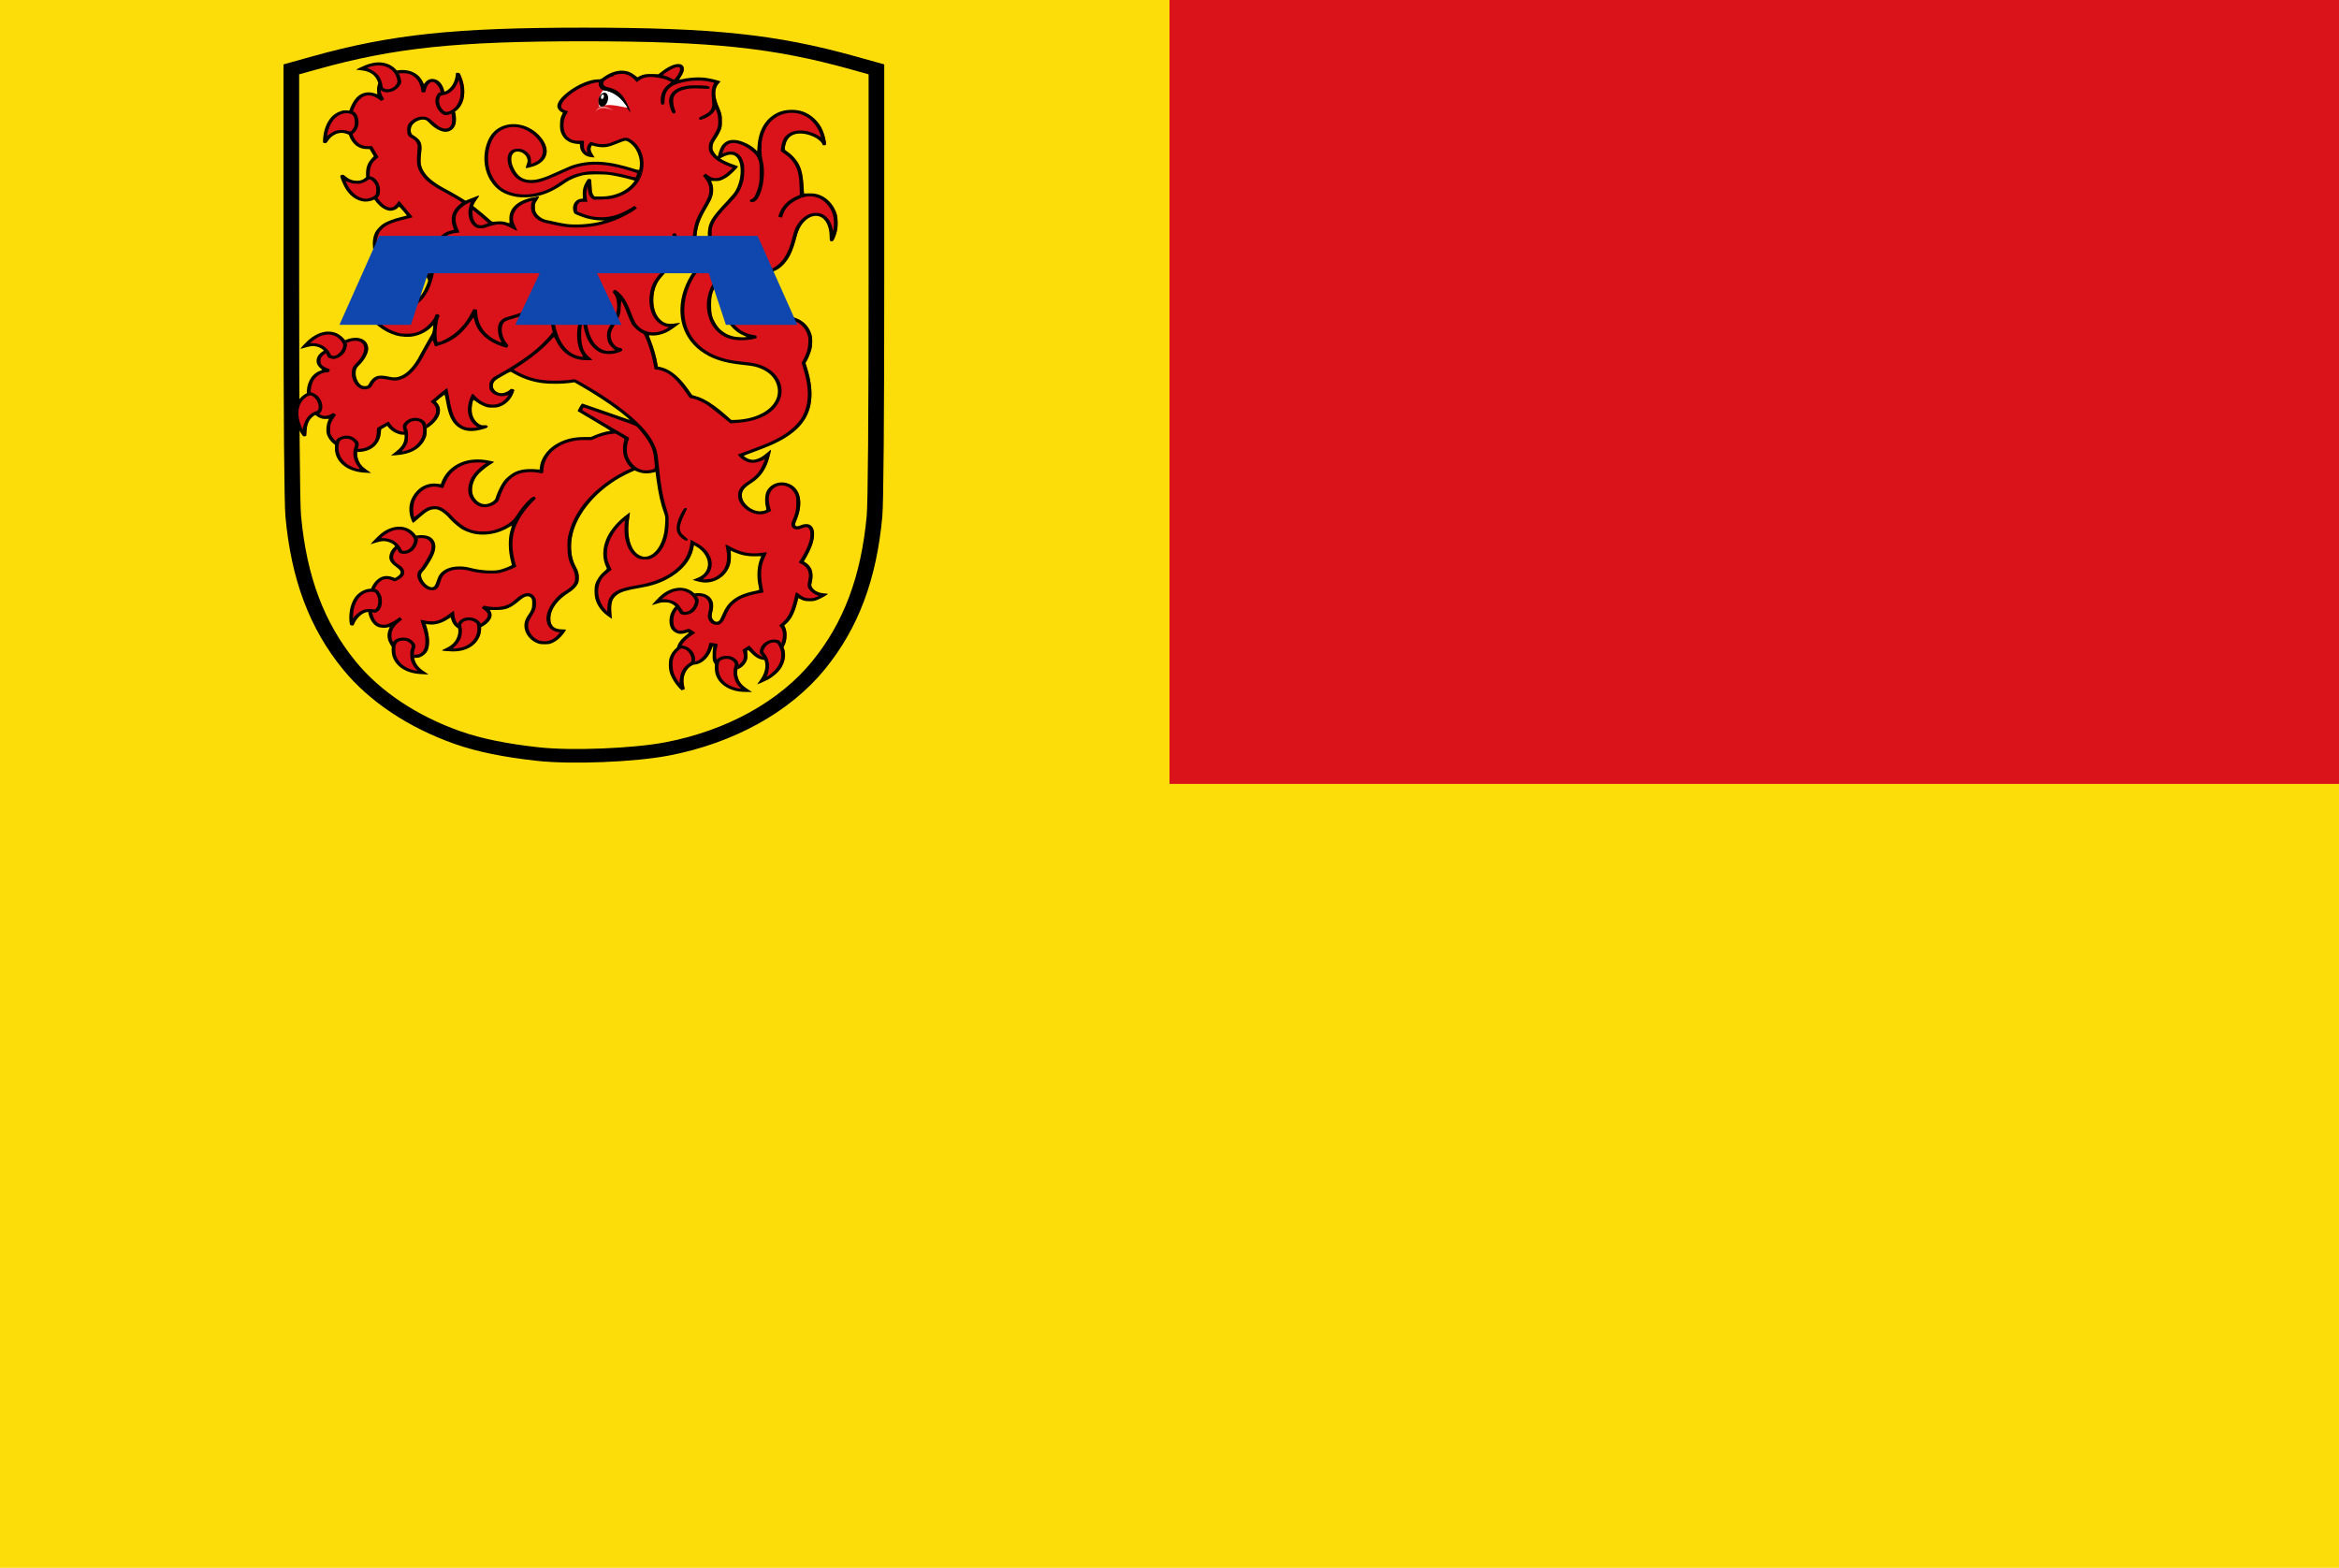 <?xml version="1.0" encoding="UTF-8" standalone="no"?>
<!-- Created with Inkscape (http://www.inkscape.org/) -->

<svg
   xmlns:dc="http://purl.org/dc/elements/1.1/"
   xmlns:cc="http://creativecommons.org/ns#"
   xmlns:rdf="http://www.w3.org/1999/02/22-rdf-syntax-ns#"
   xmlns:svg="http://www.w3.org/2000/svg"
   xmlns="http://www.w3.org/2000/svg"
   xmlns:sodipodi="http://sodipodi.sourceforge.net/DTD/sodipodi-0.dtd"
   xmlns:inkscape="http://www.inkscape.org/namespaces/inkscape"
   width="323.249"
   height="216.678"
   id="svg6700"
   version="1.1"
   inkscape:version="0.48.4 r9939"
   sodipodi:docname="Nieuw document 21">
  <defs
     id="defs6702" />
  <sodipodi:namedview
     id="base"
     pagecolor="#ffffff"
     bordercolor="#666666"
     borderopacity="1.0"
     inkscape:pageopacity="0.0"
     inkscape:pageshadow="2"
     inkscape:zoom="1.979899"
     inkscape:cx="238.63885"
     inkscape:cy="76.43418"
     inkscape:document-units="px"
     inkscape:current-layer="layer1"
     showgrid="false"
     fit-margin-top="0"
     fit-margin-left="0"
     fit-margin-right="0"
     fit-margin-bottom="0"
     inkscape:window-width="1600"
     inkscape:window-height="837"
     inkscape:window-x="-8"
     inkscape:window-y="-8"
     inkscape:window-maximized="1" />
  <g
     inkscape:label="Laag 1"
     inkscape:groupmode="layer"
     id="layer1"
     transform="translate(-112.661,-264.023)">
    <rect
       style="fill:#fcdd09;fill-opacity:1;fill-rule:evenodd;stroke:none"
       id="rect6359"
       width="323.249"
       height="216.678"
       x="112.661"
       y="264.023" />
    <rect
       style="fill:#da121a;fill-opacity:1;fill-rule:evenodd;stroke:none"
       id="rect6367"
       width="161.624"
       height="108.339"
       x="274.286"
       y="264.023" />
    <g
       transform="matrix(0.967,0,0,0.843,562.479,-26.603)"
       id="layer1-4"
       inkscape:label="Laag 1">
      <path
         style="fill:none;stroke:#000000;stroke-width:2.234;stroke-miterlimit:4;stroke-opacity:1;stroke-dasharray:none"
         d="m -388.285,468.381 c -4.695,-0.591 -8.41,-1.462 -11.449,-2.686 -6.436,-2.591 -11.898,-6.77 -15.53,-11.881 -4.639,-6.527 -7.189,-14.326 -7.996,-24.45 -0.171,-2.153 -0.271,-16.222 -0.272,-38.321 l 0,-34.92 3.409,-1.09 c 11.1,-3.549 20.076,-4.632 38.4,-4.632 18.324,0 27.299,1.083 38.4,4.632 l 3.409,1.09 0,34.92 c 0,22.099 -0.1,36.169 -0.272,38.321 -0.807,10.124 -3.357,17.923 -7.996,24.45 -4.833,6.8 -12.618,11.737 -21.635,13.719 -4.756,1.045 -13.652,1.454 -18.466,0.848 z"
         id="path3932-5"
         inkscape:connector-curvature="0" />
      <path
         inkscape:connector-curvature="0"
         id="path4025-4"
         d="m -361.529,454.515 c -0.612,-0.172 -1.19,-0.73 -1.397,-1.349 -0.182,-0.544 -0.206,-1.475 -0.056,-2.138 l 0.096,-0.423 -0.182,-0.043 c -0.229,-0.053 -0.26,-0.017 -0.376,0.444 -0.052,0.207 -0.239,0.656 -0.416,0.998 -0.722,1.398 -1.936,1.925 -3.135,1.363 -0.712,-0.334 -1.119,-0.956 -1.168,-1.786 -0.058,-0.979 0.332,-1.752 1.337,-2.647 0.521,-0.464 0.521,-0.464 0.374,-0.601 -0.146,-0.136 -0.149,-0.136 -0.475,0 -0.714,0.29 -1.224,0.246 -1.671,-0.147 -0.372,-0.326 -0.562,-0.81 -0.598,-1.522 -0.049,-0.969 0.255,-1.833 0.864,-2.452 0.154,-0.157 0.371,-0.431 0.483,-0.61 0.886,-1.419 2.876,-1.938 3.958,-1.032 0.422,0.353 0.614,0.829 0.616,1.529 9e-4,0.321 -0.057,0.815 -0.129,1.103 -0.104,0.414 -0.115,0.578 -0.052,0.793 0.245,0.843 0.947,1.104 1.372,0.511 0.102,-0.142 0.299,-0.572 0.438,-0.955 0.139,-0.383 0.358,-0.893 0.486,-1.134 0.288,-0.542 0.918,-1.254 1.398,-1.58 0.569,-0.387 1.7,-0.848 2.57,-1.049 0.438,-0.101 0.807,-0.189 0.821,-0.196 0.013,-0.009 -0.036,-0.346 -0.109,-0.754 -0.183,-1.02 -0.184,-2.851 0,-3.638 0.072,-0.314 0.206,-0.76 0.297,-0.992 l 0.165,-0.422 -1.148,-9e-4 c -1.103,-9.1e-4 -1.175,-0.01 -1.851,-0.226 -0.387,-0.123 -0.952,-0.358 -1.256,-0.522 -0.304,-0.164 -0.559,-0.292 -0.567,-0.286 -0.01,0.009 0.02,0.15 0.062,0.318 0.042,0.169 0.062,0.689 0.043,1.161 -0.05,1.274 -0.386,2.107 -1.17,2.903 -0.637,0.645 -1.775,1.067 -2.608,0.966 -0.398,-0.048 -1.077,-0.247 -1.077,-0.316 0,-0.023 0.167,-0.113 0.372,-0.202 0.456,-0.198 1.058,-0.773 1.255,-1.2 0.563,-1.216 0.204,-2.653 -0.919,-3.69 -0.516,-0.476 -1.024,-0.814 -1.108,-0.736 -0.024,0.022 -0.043,0.135 -0.044,0.251 0,0.116 -0.067,0.468 -0.148,0.782 -0.572,2.211 -2.172,3.986 -4.619,5.125 -0.853,0.397 -1.712,0.66 -2.96,0.907 -1.931,0.381 -2.616,0.624 -3.206,1.135 -0.683,0.591 -0.927,1.396 -0.86,2.827 l 0.043,0.919 -0.449,-0.406 c -0.782,-0.706 -1.312,-1.601 -1.583,-2.673 -0.165,-0.653 -0.111,-2.006 0.105,-2.625 0.213,-0.611 0.626,-1.219 1.177,-1.733 l 0.463,-0.432 -0.15,-0.314 c -0.574,-1.203 -0.598,-2.987 -0.059,-4.464 0.224,-0.613 0.656,-1.444 1.034,-1.989 0.432,-0.622 1.379,-1.667 1.771,-1.955 l 0.305,-0.224 -0.045,0.202 c -0.025,0.111 -0.086,0.666 -0.135,1.232 -0.237,2.707 0.493,4.908 1.816,5.479 0.205,0.089 0.505,0.161 0.668,0.161 0.659,0 1.498,-0.601 2.016,-1.444 0.574,-0.934 0.949,-2.479 1.026,-4.227 0.042,-0.97 0.037,-1.019 -0.186,-1.751 -0.34,-1.115 -0.503,-1.809 -0.708,-3.018 -0.161,-0.95 -0.486,-3.454 -0.486,-3.748 0,-0.088 -0.056,-0.081 -0.351,0.044 -0.285,0.121 -0.491,0.149 -1.094,0.151 -0.698,0 -0.771,-0.01 -1.202,-0.22 l -0.458,-0.223 -0.587,0.273 c -2.754,1.282 -5.605,4.003 -7.151,6.823 -1.045,1.907 -1.522,3.642 -1.518,5.526 0,1.387 0.189,2.302 0.683,3.365 0.838,1.803 0.516,3.056 -1.066,4.16 -1.066,0.743 -1.912,1.809 -2.345,2.954 -0.194,0.514 -0.229,0.706 -0.233,1.292 0,0.636 0.012,0.72 0.218,1.092 0.301,0.546 0.726,0.795 1.447,0.849 l 0.514,0.038 -0.369,0.555 c -0.464,0.697 -1.114,1.266 -1.667,1.457 -1.626,0.564 -3.321,-0.635 -3.549,-2.51 -0.074,-0.611 0.065,-1.125 0.552,-2.034 0.511,-0.954 0.628,-1.368 0.581,-2.042 -0.065,-0.915 -0.449,-1.308 -1.102,-1.129 -0.256,0.071 -0.497,0.251 -1.172,0.877 -0.928,0.862 -1.306,1.081 -2.192,1.275 -0.5,0.109 -1.721,0.102 -2.043,-0.013 -0.099,-0.035 -0.073,0.032 0.104,0.265 0.766,1.006 -0.183,2.424 -2.001,2.991 -0.916,0.286 -1.888,0.168 -2.487,-0.3 -0.325,-0.255 -0.671,-0.924 -0.731,-1.416 -0.027,-0.223 -0.072,-0.405 -0.1,-0.405 -0.028,0 -0.145,0.092 -0.261,0.204 -0.261,0.252 -1.119,0.79 -1.487,0.932 -0.574,0.222 -1.393,0.247 -2.025,0.061 -0.126,-0.037 -0.123,-5.5e-4 0.04,0.548 0.585,1.97 0.521,3.729 -0.163,4.483 -0.258,0.283 -0.733,0.525 -1.141,0.58 -1.323,0.178 -3.125,-0.984 -3.702,-2.389 -0.399,-0.971 -0.318,-1.752 0.297,-2.861 0.015,-0.027 -0.166,0.03 -0.403,0.126 -0.515,0.211 -1.13,0.235 -1.528,0.06 -0.568,-0.25 -1.031,-0.92 -1.274,-1.847 -0.156,-0.595 -0.179,-2.45 -0.039,-3.113 0.519,-2.447 1.743,-3.593 3.178,-2.974 l 0.398,0.171 0.318,-0.172 c 0.596,-0.323 0.823,-0.828 0.583,-1.296 -0.071,-0.139 -0.315,-0.393 -0.542,-0.564 -0.482,-0.364 -0.766,-0.704 -0.896,-1.076 -0.459,-1.315 1.307,-3.244 3.482,-3.802 1.288,-0.33 2.217,-0.017 2.575,0.868 0.223,0.553 0.197,1.123 -0.089,1.922 -0.274,0.765 -1.251,2.592 -1.457,2.726 -0.226,0.146 -0.401,0.659 -0.348,1.017 0.097,0.653 0.723,1.533 1.258,1.768 0.675,0.297 1.021,0.029 1.27,-0.983 0.162,-0.657 0.284,-0.922 0.621,-1.334 0.502,-0.616 1.431,-0.992 2.451,-0.992 0.55,0 1.391,0.144 1.817,0.312 0.753,0.296 3.022,0.472 3.86,0.3 0.183,-0.038 0.719,-0.241 1.191,-0.451 l 0.858,-0.383 -0.168,-0.727 c -0.518,-2.245 -0.404,-4.609 0.301,-6.257 0.029,-0.069 -0.24,0.093 -0.598,0.359 -0.707,0.526 -1.708,1.017 -2.471,1.212 -0.35,0.09 -0.74,0.123 -1.44,0.122 -0.85,-5.4e-4 -1.022,-0.022 -1.502,-0.181 -0.298,-0.099 -0.727,-0.283 -0.953,-0.408 -0.593,-0.328 -1.602,-1.235 -2.078,-1.869 -0.532,-0.709 -1.212,-1.336 -1.653,-1.525 -0.934,-0.402 -1.728,-0.046 -3.084,1.381 l -0.627,0.66 -0.169,-0.463 c -0.745,-2.043 0.177,-4.573 1.975,-5.422 0.562,-0.266 1.497,-0.314 2.073,-0.106 0.089,0.032 0.153,-0.07 0.286,-0.457 0.661,-1.91 2.047,-3.154 3.946,-3.541 0.611,-0.124 1.73,-0.093 2.476,0.069 0.371,0.081 0.674,0.154 0.674,0.164 0,0.009 -0.158,0.121 -0.351,0.247 -0.53,0.348 -1.326,1.077 -1.68,1.537 -0.742,0.965 -1.033,1.803 -0.981,2.823 0.042,0.829 0.232,1.313 0.706,1.802 0.595,0.613 1.254,0.761 1.974,0.445 0.633,-0.278 0.865,-0.578 1.134,-1.468 0.704,-2.331 1.913,-3.692 3.596,-4.048 0.453,-0.096 1.753,-0.096 2.103,0 0.422,0.116 0.444,0.102 0.444,-0.275 0,-0.753 0.416,-1.897 0.951,-2.617 0.864,-1.163 2.303,-2.037 3.848,-2.338 0.308,-0.06 0.912,-0.103 1.445,-0.103 l 0.915,0 0.64,-0.305 c 0.739,-0.352 1.596,-0.628 2.157,-0.694 0.215,-0.025 0.381,-0.07 0.369,-0.099 -0.012,-0.029 -1.085,-0.767 -2.385,-1.639 -1.3,-0.872 -2.393,-1.611 -2.428,-1.642 -0.064,-0.056 0.297,-1.002 0.406,-1.064 0.031,-0.018 1.446,0.527 3.145,1.21 4.085,1.643 4.233,1.702 4.233,1.673 0,-0.077 -1.365,-1.391 -2.149,-2.068 -1.522,-1.315 -3.162,-2.539 -5.341,-3.987 l -0.952,-0.633 -0.82,0.123 c -1.073,0.161 -2.911,0.161 -3.875,-9e-4 -1.446,-0.242 -2.801,-0.777 -3.929,-1.552 l -0.575,-0.395 -0.431,0.291 c -0.237,0.16 -0.752,0.496 -1.144,0.746 -0.8,0.511 -1.004,0.782 -1.07,1.429 -0.03,0.291 0,0.422 0.134,0.666 0.507,0.899 1.626,1.01 2.443,0.242 0.421,-0.396 0.537,-0.338 0.388,0.193 -0.264,0.939 -0.967,1.808 -1.763,2.18 -1.126,0.526 -2.489,0.184 -3.516,-0.883 l -0.363,-0.377 -0.17,0.504 c -0.142,0.421 -0.17,0.651 -0.167,1.394 0,0.767 0.027,0.946 0.177,1.3 0.216,0.51 0.329,0.683 0.663,1.015 0.379,0.376 0.615,0.472 1.097,0.445 0.235,-0.013 0.421,0.009 0.435,0.047 0.026,0.071 -0.815,0.387 -1.342,0.504 -0.871,0.193 -1.595,0.145 -2.213,-0.146 -0.481,-0.226 -1.04,-0.816 -1.365,-1.439 -0.386,-0.742 -0.633,-1.65 -0.872,-3.215 l -0.197,-1.284 -0.471,0.429 c -0.259,0.236 -0.605,0.575 -0.768,0.754 l -0.297,0.325 0.229,0.321 c 0.487,0.681 0.501,1.464 0.043,2.333 -0.223,0.423 -0.419,0.656 -0.993,1.181 -0.601,0.55 -0.825,0.705 -1.412,0.973 -0.762,0.348 -1.447,0.525 -2.039,0.527 -0.838,0 -1.798,-0.454 -2.217,-1.054 -0.115,-0.164 -0.242,-0.346 -0.282,-0.405 -0.063,-0.091 -0.153,-0.053 -0.613,0.258 l -0.539,0.365 -0.033,0.539 c -0.063,1.039 -0.382,1.779 -0.998,2.313 -1.069,0.926 -2.665,1.04 -4.276,0.305 -1.035,-0.473 -1.854,-1.351 -2.119,-2.274 -0.217,-0.755 -0.092,-1.784 0.304,-2.508 0.102,-0.188 0.173,-0.341 0.158,-0.341 -0.016,0 -0.17,0.046 -0.343,0.103 -0.612,0.2 -1.12,0.089 -1.636,-0.358 -1.514,-1.312 -1.853,-4.633 -0.644,-6.31 0.337,-0.467 0.814,-0.814 1.389,-1.01 0.337,-0.115 0.377,-0.145 0.243,-0.184 -0.265,-0.078 -0.8,-0.687 -0.904,-1.029 -0.185,-0.613 0.112,-1.41 0.681,-1.828 0.319,-0.234 0.922,-0.467 1.211,-0.467 0.136,0 0.356,-0.143 0.756,-0.49 1.209,-1.049 2.297,-1.461 3.223,-1.221 0.668,0.173 1.146,0.838 1.146,1.593 0,0.768 -0.488,1.761 -1.335,2.717 -0.419,0.473 -0.561,1.034 -0.439,1.741 0.12,0.696 0.348,1.184 0.71,1.519 0.283,0.262 0.36,0.297 0.652,0.297 0.508,0 0.655,-0.096 0.879,-0.573 0.505,-1.075 1.13,-1.336 2.422,-1.015 0.842,0.209 1.032,0.225 1.451,0.122 1.3,-0.32 2.344,-1.524 3.482,-4.016 0.251,-0.55 0.726,-1.505 1.054,-2.121 0.558,-1.047 0.601,-1.158 0.653,-1.702 0.031,-0.32 0.08,-0.766 0.109,-0.992 l 0.053,-0.41 -0.244,0.342 c -0.653,0.915 -1.793,1.691 -2.808,1.913 -2.425,0.529 -5.128,-1.054 -6.667,-3.907 -0.259,-0.481 -0.889,-2.076 -0.819,-2.076 0.02,0 0.329,0.136 0.687,0.303 4.689,2.181 7.492,1.348 8.845,-2.629 0.096,-0.282 0.175,-0.579 0.176,-0.659 4e-4,-0.081 -0.128,-0.434 -0.284,-0.787 -0.157,-0.352 -0.344,-0.81 -0.415,-1.017 -0.214,-0.622 -0.664,-0.95 -1.18,-0.86 -0.498,0.087 -0.862,0.761 -0.871,1.613 -0.01,0.671 0.163,1.186 0.575,1.743 0.331,0.448 0.332,0.449 0.128,0.406 -1.339,-0.284 -2.292,-1.435 -2.538,-3.066 -0.155,-1.027 0.133,-2.283 0.751,-3.279 0.16,-0.257 0.29,-0.497 0.29,-0.533 0,-0.123 -0.703,-0.349 -1.19,-0.384 -0.672,-0.048 -1.136,0.103 -1.651,0.539 -0.239,0.203 -0.486,0.498 -0.609,0.73 -0.185,0.349 -0.206,0.461 -0.206,1.09 0,0.452 -0.028,0.701 -0.079,0.701 -0.08,0 -0.411,-1.133 -0.548,-1.877 -0.109,-0.592 -0.09,-1.717 0.039,-2.222 0.182,-0.714 0.521,-1.292 1.028,-1.751 0.642,-0.58 1.223,-0.868 2.583,-1.276 0.653,-0.196 1.198,-0.364 1.212,-0.373 0.034,-0.023 -1.267,-1.807 -1.316,-1.804 -0.021,9.1e-4 -0.132,0.127 -0.245,0.279 -0.263,0.351 -0.763,0.572 -1.146,0.506 -1.015,-0.176 -2.091,-1.446 -2.735,-3.227 -0.327,-0.905 -0.469,-1.704 -0.466,-2.617 0,-1.143 0.276,-1.954 0.868,-2.595 l 0.271,-0.293 -0.328,-0.662 -0.328,-0.662 -0.55,-0.037 c -1.195,-0.081 -1.968,-0.804 -2.409,-2.255 -0.208,-0.682 -0.19,-2.887 0.029,-3.694 0.55,-2.027 1.473,-3.08 2.696,-3.078 0.396,5.4e-4 1.057,0.229 1.332,0.46 0.188,0.157 0.204,0.099 0.086,-0.321 -0.471,-1.682 0.778,-3.345 2.813,-3.744 0.61,-0.12 1.301,-0.045 1.869,0.2 0.736,0.318 1.395,1.155 1.646,2.089 l 0.097,0.36 0.124,-0.303 c 0.262,-0.639 0.626,-0.93 1.163,-0.93 0.737,0 1.371,0.872 1.561,2.145 0.057,0.386 0.131,0.553 0.412,0.941 0.409,0.565 0.771,1.276 1.006,1.976 0.141,0.421 0.172,0.667 0.173,1.368 5e-4,0.759 -0.019,0.892 -0.172,1.179 -0.637,1.194 -1.887,0.993 -3.254,-0.523 -0.434,-0.481 -0.58,-0.597 -0.832,-0.66 -1.008,-0.251 -2.203,0.724 -2.203,1.798 0,0.42 0.16,0.803 0.397,0.954 1.01,0.639 1.288,1.291 1.129,2.647 -0.043,0.362 -0.077,0.997 -0.076,1.411 9e-4,0.632 0.033,0.842 0.2,1.309 0.432,1.21 1.541,2.338 3.426,3.483 0.601,0.365 1.503,0.955 2.003,1.31 l 0.91,0.646 0.647,-0.31 c 0.356,-0.17 0.74,-0.342 0.854,-0.382 0.202,-0.071 0.204,-0.07 0.1,0.082 -0.297,0.434 -0.423,0.666 -0.536,0.988 l -0.124,0.354 0.983,0.914 c 0.54,0.503 1.165,1.123 1.389,1.377 l 0.406,0.463 0.295,-0.055 c 0.163,-0.03 0.582,-0.055 0.932,-0.055 0.585,-9e-5 0.679,0.02 1.151,0.244 l 0.514,0.244 -0.097,-0.381 c -0.278,-1.095 0.056,-2.186 0.912,-2.979 0.595,-0.551 1.387,-0.891 2.698,-1.16 l 0.201,-0.041 -0.274,0.497 c -0.257,0.466 -0.274,0.535 -0.272,1.112 0,0.541 0.028,0.664 0.217,1.012 0.369,0.682 1.02,1.132 1.84,1.273 0.236,0.041 0.736,0.165 1.111,0.276 1.92,0.569 4.388,0.531 6.499,-0.102 0.663,-0.199 1.686,-0.584 1.647,-0.62 -0.014,-0.013 -0.283,0.023 -0.599,0.079 -0.735,0.13 -1.351,0.129 -2.111,0 -1.081,-0.19 -2.568,-0.775 -2.752,-1.084 -0.047,-0.08 -0.087,-0.375 -0.087,-0.657 -9e-4,-0.42 0.032,-0.569 0.181,-0.818 0.227,-0.378 0.596,-0.618 0.952,-0.618 l 0.267,0 -5e-4,-0.906 c -4e-4,-0.711 0.029,-0.987 0.139,-1.283 0.213,-0.574 0.559,-1.175 0.658,-1.145 0.061,0.019 0.103,0.347 0.135,1.048 0.052,1.143 0.141,1.542 0.399,1.781 0.162,0.15 0.234,0.163 0.9,0.161 1.571,-0.009 2.802,-0.382 3.84,-1.176 2.238,-1.712 2.753,-5.262 1.073,-7.398 -0.365,-0.464 -0.93,-0.865 -1.22,-0.865 -0.139,0 -0.645,0.192 -1.268,0.481 -1.431,0.664 -1.953,0.732 -3.101,0.403 -0.512,-0.147 -0.591,-0.114 -0.711,0.298 -0.097,0.334 -0.043,0.647 0.195,1.135 0.099,0.202 0.18,0.374 0.18,0.382 0,0.057 -0.688,-0.098 -0.838,-0.19 -0.448,-0.272 -0.787,-0.93 -0.796,-1.544 l 0,-0.391 -0.576,-0.071 c -0.73,-0.09 -1.203,-0.316 -1.598,-0.761 -0.47,-0.53 -0.632,-0.998 -0.674,-1.942 -0.038,-0.86 0.085,-1.58 0.347,-2.038 l 0.135,-0.236 -0.315,-0.185 c -0.382,-0.224 -0.599,-0.665 -0.528,-1.07 0.177,-1.013 1.827,-2.606 3.579,-3.456 0.81,-0.393 1.53,-0.598 2.1,-0.598 0.423,0 0.459,-0.013 0.749,-0.285 0.378,-0.352 1.144,-0.815 1.635,-0.988 0.251,-0.089 0.559,-0.13 0.96,-0.13 0.765,0 1.282,0.211 1.846,0.755 l 0.397,0.382 0.306,-0.205 c 0.529,-0.355 0.941,-0.441 1.913,-0.402 l 0.856,0.034 0.647,-0.57 c 0.82,-0.722 1.488,-1.082 2.02,-1.086 0.276,0 0.426,0.033 0.537,0.126 0.374,0.313 0.235,1.089 -0.356,1.992 -0.197,0.301 -0.352,0.554 -0.344,0.562 0.01,0.009 0.229,-0.048 0.491,-0.124 1.008,-0.292 1.488,-0.359 2.582,-0.359 0.775,-1.8e-4 1.204,0.032 1.551,0.117 0.653,0.159 1.403,0.402 1.403,0.453 0,0.024 -0.084,0.148 -0.188,0.278 -0.603,0.756 -0.574,2.292 0.074,3.896 0.364,0.9 0.439,1.287 0.439,2.257 5e-4,1.137 -0.074,1.395 -0.791,2.726 -0.467,0.868 -0.531,1.035 -0.555,1.437 -0.069,1.153 0.905,2.181 2.83,2.987 0.406,0.17 0.729,0.344 0.717,0.386 -0.041,0.143 -0.714,0.912 -1.165,1.33 -0.608,0.564 -1.168,0.816 -1.805,0.812 -0.316,0 -0.566,-0.045 -0.731,-0.127 -0.243,-0.12 -0.249,-0.12 -0.193,0 0.467,1.019 0.56,1.636 0.376,2.48 -0.147,0.672 -0.249,0.922 -0.922,2.247 -0.893,1.76 -1.283,3.039 -1.383,4.536 -0.079,1.18 0.186,2.72 0.68,3.954 l 0.19,0.474 0.678,-0.633 c 0.373,-0.348 0.793,-0.713 0.935,-0.811 0.251,-0.174 0.255,-0.184 0.157,-0.404 -0.715,-1.609 -0.906,-2.802 -0.637,-3.979 0.282,-1.233 0.734,-1.957 2.743,-4.387 0.888,-1.075 1.327,-1.848 1.572,-2.771 0.605,-2.274 0.261,-4.374 -0.785,-4.803 -0.519,-0.213 -1.195,-0.062 -1.96,0.438 l -0.203,0.133 9e-4,-0.193 c 0,-0.343 0.21,-1.118 0.406,-1.516 0.358,-0.725 0.918,-1.102 1.644,-1.104 1.04,0 2.461,0.816 3.43,1.98 l 0.197,0.237 -0.042,-0.511 c -0.052,-0.638 0.078,-1.9 0.274,-2.655 0.509,-1.966 1.738,-3.393 3.307,-3.841 0.563,-0.161 1.563,-0.181 2.121,-0.043 1.241,0.308 2.423,1.308 3.068,2.597 0.391,0.781 0.834,2.584 0.709,2.886 -0.062,0.151 -0.195,0.124 -0.195,-0.039 0,-0.283 -0.325,-0.689 -0.873,-1.092 -1.031,-0.757 -2.479,-1.047 -3.396,-0.682 -0.414,0.165 -0.811,0.524 -1.037,0.937 -0.272,0.499 -0.506,1.867 -0.319,1.867 0.151,0 1.071,0.872 1.4,1.328 0.805,1.115 1.08,2.114 1.21,4.402 0.085,1.495 0.089,1.522 0.239,1.471 0.084,-0.029 0.485,-0.052 0.891,-0.052 0.688,9.1e-4 0.774,0.016 1.256,0.233 0.738,0.332 1.46,1.02 1.869,1.784 0.482,0.899 0.622,1.492 0.629,2.668 0.01,1.046 -0.105,1.653 -0.467,2.549 -0.258,0.638 -0.34,0.524 -0.395,-0.548 -0.094,-1.827 -0.6,-2.861 -1.567,-3.204 -1.131,-0.4 -2.438,0.561 -3.118,2.293 -0.097,0.247 -0.257,0.818 -0.356,1.269 -0.822,3.744 -2.048,5.393 -4.328,5.822 -0.522,0.098 -0.881,0.109 -2.387,0.071 -2.495,-0.063 -2.978,0.031 -3.797,0.74 -1.096,0.949 -1.706,2.551 -1.706,4.479 0,3.713 2.235,5.865 5.534,5.331 l 0.486,-0.079 -0.48,-0.151 c -1.26,-0.398 -2.167,-1.203 -2.85,-2.53 -0.174,-0.339 -0.376,-0.847 -0.449,-1.129 -0.178,-0.693 -0.181,-1.93 -0.01,-2.531 0.156,-0.536 0.56,-1.282 0.908,-1.675 0.221,-0.25 1.142,-0.981 1.142,-0.906 0,0.015 -0.086,0.255 -0.192,0.535 -0.878,2.319 0.679,4.39 3.785,5.032 0.456,0.094 0.883,0.118 1.985,0.11 1.971,-0.015 2.581,0.151 3.419,0.928 1.431,1.328 1.623,3.669 0.497,6.041 l -0.248,0.523 0.178,0.641 c 1.128,4.059 0.868,7.109 -0.8,9.398 -0.909,1.246 -2.206,2.261 -4.227,3.306 -0.664,0.343 -3.436,1.559 -3.983,1.747 -0.129,0.044 -0.115,0.074 0.148,0.326 0.518,0.496 1.062,0.671 1.666,0.537 0.557,-0.124 1.006,-0.386 1.553,-0.908 l 0.492,-0.469 -0.17,0.741 c -0.45,1.965 -1.291,3.385 -2.514,4.242 -1.108,0.777 -1.479,1.371 -1.424,2.279 0.097,1.597 1.958,2.991 3.341,2.502 0.502,-0.178 0.522,-0.225 0.373,-0.883 -0.091,-0.404 -0.121,-0.778 -0.1,-1.289 0.027,-0.667 0.049,-0.757 0.307,-1.241 0.305,-0.571 0.677,-0.91 1.218,-1.111 0.466,-0.172 1.293,-0.113 1.731,0.125 0.959,0.52 1.466,1.55 1.466,2.975 0,0.894 -0.139,1.656 -0.481,2.649 -0.296,0.858 -0.317,1.061 -0.127,1.221 0.192,0.161 0.476,0.141 0.916,-0.066 0.987,-0.463 1.607,-0.015 1.667,1.205 0.052,1.056 -0.374,2.5 -1.172,3.976 l -0.356,0.658 0.321,0.213 c 0.366,0.244 0.739,0.728 0.872,1.134 0.123,0.374 0.116,1.622 -0.012,2.105 -0.094,0.353 -0.091,0.421 0.028,0.71 0.253,0.613 0.966,1.091 1.764,1.183 l 0.368,0.043 -0.425,0.297 c -1.184,0.828 -2.307,0.912 -3.251,0.245 -0.383,-0.271 -0.328,-0.325 -0.489,0.485 -0.365,1.834 -1.021,3.245 -1.797,3.869 -0.208,0.168 -0.213,0.182 -0.1,0.342 0.18,0.255 0.347,0.933 0.347,1.408 0,0.86 -0.392,2.048 -0.916,2.781 -0.781,1.089 -1.814,1.461 -2.785,1.002 -0.381,-0.18 -0.979,-0.724 -1.335,-1.214 l -0.263,-0.362 -0.223,0.174 c -0.212,0.165 -0.22,0.189 -0.151,0.465 0.115,0.459 0.036,1.208 -0.166,1.583 -0.56,1.039 -1.794,1.551 -2.951,1.225 z m 3.345,-41.024 c 1.882,-0.449 3.272,-1.408 3.976,-2.745 0.885,-1.68 0.563,-3.612 -0.813,-4.876 -0.93,-0.854 -1.895,-1.239 -3.553,-1.417 -2.354,-0.252 -3.762,-0.667 -5.18,-1.527 -1.949,-1.182 -3.258,-3.108 -3.729,-5.491 -0.179,-0.903 -0.179,-2.72 -4e-4,-3.724 0.331,-1.861 1.17,-3.819 2.234,-5.211 0.178,-0.233 0.323,-0.437 0.323,-0.454 0,-0.017 -0.241,-0.138 -0.535,-0.269 -1.136,-0.503 -1.869,-1.189 -2.42,-2.263 l -0.274,-0.536 -0.084,0.611 c -0.047,0.336 -0.152,0.808 -0.235,1.049 -0.242,0.703 -0.919,1.891 -1.477,2.593 -0.822,1.032 -1.143,1.507 -1.352,1.994 -0.561,1.311 -0.681,3.088 -0.301,4.463 0.267,0.967 0.908,1.843 1.562,2.133 0.344,0.153 0.982,0.201 1.422,0.108 0.182,-0.039 0.342,-0.06 0.355,-0.047 0.065,0.061 -1.332,1.092 -1.765,1.302 -0.821,0.4 -1.678,0.52 -2.398,0.338 -0.144,-0.036 -0.136,0.009 0.128,0.739 0.389,1.08 0.759,2.455 0.944,3.507 0.086,0.489 0.171,0.952 0.189,1.029 0.025,0.106 0.16,0.174 0.571,0.286 0.696,0.19 1.328,0.588 2.033,1.279 0.606,0.595 1.478,1.775 2.014,2.725 0.297,0.527 0.359,0.594 0.578,0.632 1.093,0.19 2.857,1.423 4.593,3.212 l 0.776,0.799 0.85,-0.034 c 0.563,-0.023 1.093,-0.092 1.572,-0.206 z"
         style="fill:#da121a;fill-opacity:1" />
      <path
         inkscape:connector-curvature="0"
         id="path3963-1"
         d="m -361.533,454.708 c -0.705,-0.164 -1.248,-0.603 -1.596,-1.29 -0.179,-0.354 -0.195,-0.456 -0.195,-1.274 0,-0.489 0.028,-1.02 0.062,-1.18 0.099,-0.465 -0.052,-0.335 -0.194,0.167 -0.311,1.1 -1.018,2.035 -1.811,2.395 -0.341,0.155 -0.518,0.191 -0.937,0.189 -0.659,0 -1.096,-0.18 -1.584,-0.644 -0.477,-0.454 -0.678,-0.944 -0.677,-1.649 0,-0.891 0.421,-1.684 1.327,-2.514 0.493,-0.452 0.534,-0.582 0.137,-0.43 -0.493,0.189 -0.912,0.24 -1.23,0.152 -0.354,-0.098 -0.775,-0.42 -0.943,-0.721 -0.602,-1.077 -0.324,-2.864 0.588,-3.784 0.178,-0.18 0.41,-0.466 0.515,-0.636 0.105,-0.17 0.377,-0.472 0.604,-0.67 1.129,-0.989 2.702,-1.116 3.594,-0.29 0.582,0.539 0.756,1.285 0.543,2.329 -0.18,0.88 -0.166,1.171 0.072,1.504 0.312,0.436 0.727,0.434 0.972,0 0.063,-0.114 0.233,-0.52 0.376,-0.904 0.388,-1.037 0.791,-1.691 1.393,-2.26 0.781,-0.738 1.778,-1.217 3.253,-1.563 0.571,-0.134 0.63,-0.163 0.596,-0.291 -0.021,-0.078 -0.093,-0.527 -0.16,-0.997 -0.201,-1.407 -0.07,-3.007 0.332,-4.071 l 0.13,-0.343 -0.804,0.025 c -1.057,0.034 -1.946,-0.149 -2.894,-0.595 l -0.677,-0.318 0.028,0.765 c 0.036,0.977 -0.116,1.706 -0.513,2.471 -0.532,1.025 -1.509,1.749 -2.611,1.936 -0.557,0.094 -1.1,0.032 -1.802,-0.207 l -0.553,-0.188 0.572,-0.255 c 0.95,-0.423 1.438,-1.018 1.6,-1.951 0.198,-1.137 -0.488,-2.499 -1.644,-3.266 l -0.328,-0.218 -0.094,0.519 c -0.369,2.031 -1.673,3.784 -3.767,5.062 -1.125,0.687 -2.29,1.114 -3.885,1.424 -1.885,0.366 -2.674,0.641 -3.25,1.133 -0.683,0.583 -0.889,1.261 -0.821,2.707 0.025,0.533 0.065,1.018 0.09,1.077 0.086,0.208 -0.095,0.105 -0.651,-0.369 -0.886,-0.756 -1.472,-1.71 -1.72,-2.802 -0.149,-0.658 -0.151,-1.831 0,-2.364 0.197,-0.708 0.667,-1.501 1.204,-2.028 0.483,-0.474 0.487,-0.481 0.392,-0.697 -0.596,-1.351 -0.61,-3.019 -0.04,-4.611 0.466,-1.302 1.389,-2.629 2.606,-3.748 0.428,-0.394 0.785,-0.708 0.793,-0.7 0.01,0.009 -0.03,0.324 -0.083,0.7 -0.324,2.269 -0.146,4.083 0.523,5.348 0.437,0.826 1.198,1.33 1.858,1.231 1.235,-0.186 2.258,-1.776 2.608,-4.052 0.046,-0.298 0.103,-0.974 0.127,-1.501 0.041,-0.898 0.032,-0.998 -0.15,-1.573 -0.486,-1.543 -0.808,-3.169 -1.079,-5.45 -0.083,-0.703 -0.152,-1.291 -0.152,-1.306 0,-0.015 -0.191,0.032 -0.424,0.104 -0.652,0.204 -1.469,0.152 -2.09,-0.133 l -0.477,-0.219 -0.554,0.28 c -4.087,2.069 -7.343,5.978 -8.265,9.922 -0.447,1.909 -0.309,4.027 0.353,5.446 0.419,0.899 0.487,1.166 0.487,1.927 0,0.601 -0.027,0.773 -0.168,1.057 -0.233,0.471 -0.676,0.98 -1.134,1.303 -1.774,1.251 -2.758,2.816 -2.754,4.378 0,1.217 0.542,1.743 1.786,1.744 0.254,0 0.462,0.021 0.462,0.045 0,0.024 -0.155,0.29 -0.345,0.59 -0.457,0.722 -1.019,1.272 -1.591,1.56 -0.431,0.216 -0.513,0.233 -1.13,0.233 -0.574,0 -0.72,-0.025 -1.071,-0.186 -1.3,-0.594 -2.073,-2.142 -1.752,-3.511 0.076,-0.326 0.233,-0.702 0.412,-0.99 0.511,-0.82 0.628,-1.181 0.633,-1.95 0,-0.567 -0.021,-0.724 -0.144,-0.918 -0.312,-0.492 -0.866,-0.391 -1.555,0.282 -1.417,1.385 -2,1.661 -3.511,1.661 l -0.856,9e-4 0.134,0.274 c 0.642,1.309 -1.31,3.081 -3.361,3.052 -0.289,0 -0.642,-0.043 -0.785,-0.086 -0.703,-0.212 -1.23,-0.782 -1.454,-1.575 l -0.127,-0.449 -0.457,0.332 c -0.889,0.647 -1.84,0.935 -2.672,0.809 -0.234,-0.035 -0.429,-0.064 -0.435,-0.065 -0.01,0 0.053,0.223 0.131,0.496 0.418,1.475 0.475,3.036 0.139,3.842 -0.192,0.46 -0.652,0.93 -1.086,1.108 -0.416,0.171 -1.276,0.157 -1.833,-0.031 -0.577,-0.194 -1.361,-0.692 -1.78,-1.132 -0.464,-0.488 -0.897,-1.328 -0.995,-1.934 -0.085,-0.523 -0.01,-1.136 0.196,-1.59 0.058,-0.128 0.093,-0.245 0.078,-0.259 -0.015,-0.015 -0.124,0.009 -0.241,0.051 -0.338,0.121 -1.006,0.094 -1.368,-0.054 -0.588,-0.241 -1.052,-0.885 -1.335,-1.855 -0.124,-0.425 -0.154,-0.737 -0.158,-1.652 -0.01,-1.236 0.059,-1.668 0.406,-2.686 0.26,-0.765 0.626,-1.332 1.117,-1.732 0.572,-0.466 1.185,-0.554 1.92,-0.274 l 0.425,0.162 0.297,-0.2 c 0.164,-0.11 0.352,-0.305 0.418,-0.435 0.2,-0.388 0.057,-0.674 -0.615,-1.233 -0.869,-0.723 -1.086,-1.32 -0.803,-2.204 0.372,-1.162 2.052,-2.475 3.656,-2.86 0.891,-0.214 1.826,-0.053 2.265,0.389 0.702,0.707 0.718,1.852 0.046,3.268 -0.402,0.847 -1.014,1.901 -1.242,2.135 -0.146,0.15 -0.261,0.357 -0.291,0.522 -0.149,0.82 0.795,2.136 1.532,2.136 0.301,0 0.495,-0.279 0.691,-0.995 0.224,-0.818 0.435,-1.214 0.852,-1.601 0.888,-0.826 2.469,-1.049 4.014,-0.567 1.276,0.398 3.118,0.545 4.066,0.325 0.511,-0.119 1.807,-0.706 1.807,-0.819 0,-0.043 -0.064,-0.352 -0.141,-0.689 -0.362,-1.569 -0.393,-3.609 -0.075,-4.854 0.087,-0.339 0.175,-0.688 0.197,-0.776 0.035,-0.144 -0.01,-0.127 -0.432,0.161 -1.052,0.718 -2.214,1.121 -3.397,1.177 -1.003,0.048 -1.681,-0.085 -2.601,-0.512 -0.565,-0.262 -0.798,-0.425 -1.388,-0.969 -0.39,-0.36 -0.847,-0.845 -1.015,-1.078 -0.451,-0.623 -1.056,-1.199 -1.49,-1.418 -0.327,-0.165 -0.445,-0.188 -0.816,-0.164 -0.597,0.04 -1.057,0.346 -2.078,1.385 -0.446,0.454 -0.839,0.834 -0.874,0.846 -0.035,0.012 -0.147,-0.225 -0.25,-0.526 -0.579,-1.697 -0.275,-3.446 0.825,-4.745 0.755,-0.891 1.819,-1.32 2.859,-1.152 0.575,0.093 0.556,0.094 0.556,-0.031 0,-0.058 0.101,-0.347 0.224,-0.643 0.522,-1.253 1.47,-2.255 2.66,-2.811 1.177,-0.55 2.618,-0.641 4.127,-0.261 0.308,0.078 0.571,0.15 0.584,0.161 0.013,0.01 -0.237,0.204 -0.556,0.429 -0.705,0.497 -1.596,1.366 -1.929,1.881 -0.571,0.884 -0.834,2.184 -0.601,2.976 0.291,0.994 1.002,1.657 1.776,1.657 0.599,0 1.406,-0.521 1.509,-0.972 0.138,-0.608 0.608,-1.802 0.948,-2.412 0.302,-0.541 0.503,-0.796 0.971,-1.231 0.637,-0.592 1.1,-0.847 1.865,-1.029 0.522,-0.124 1.31,-0.154 2.021,-0.077 l 0.488,0.052 0.047,-0.473 c 0.13,-1.29 0.978,-2.706 2.132,-3.556 1.236,-0.911 2.539,-1.316 4.229,-1.316 l 0.91,0 0.618,-0.302 c 0.632,-0.31 1.666,-0.655 1.959,-0.655 0.09,0 0.181,-0.026 0.202,-0.057 0.021,-0.032 -1.009,-0.759 -2.288,-1.618 -1.279,-0.858 -2.339,-1.58 -2.354,-1.603 -0.061,-0.092 0.543,-1.271 0.643,-1.254 0.056,0.009 1.592,0.617 3.414,1.351 1.821,0.734 3.326,1.334 3.343,1.334 0.097,0 -0.806,-0.881 -1.607,-1.567 -1.552,-1.329 -3.496,-2.775 -5.516,-4.103 l -0.754,-0.496 -0.797,0.123 c -1.035,0.159 -2.888,0.16 -3.836,9e-4 -1.617,-0.27 -2.901,-0.798 -4.36,-1.794 -0.153,-0.105 -0.203,-0.082 -1.239,0.586 -1.143,0.735 -1.315,0.917 -1.413,1.483 -0.124,0.717 0.483,1.392 1.247,1.387 0.339,-9.1e-4 0.843,-0.234 1.123,-0.517 0.24,-0.243 0.243,-0.244 0.471,-0.135 0.126,0.061 0.229,0.123 0.229,0.139 0,0.016 -0.083,0.272 -0.184,0.568 -0.33,0.967 -1.029,1.76 -1.871,2.124 -0.355,0.153 -0.521,0.181 -1.088,0.182 -0.626,9e-4 -0.705,-0.015 -1.235,-0.258 -0.342,-0.157 -0.744,-0.416 -1.016,-0.655 -0.247,-0.218 -0.461,-0.378 -0.476,-0.356 -0.093,0.14 -0.261,1.176 -0.257,1.592 0.01,1.011 0.461,1.992 1.104,2.39 0.283,0.175 0.385,0.202 0.686,0.176 0.286,-0.024 0.367,-0.009 0.425,0.092 0.142,0.245 0.075,0.32 -0.449,0.499 -1.717,0.59 -2.884,0.456 -3.833,-0.437 -0.774,-0.728 -1.213,-1.819 -1.53,-3.796 -0.103,-0.64 -0.209,-1.219 -0.237,-1.287 -0.042,-0.103 -0.154,-0.024 -0.664,0.459 l -0.614,0.583 0.181,0.225 c 0.488,0.607 0.551,1.471 0.169,2.304 -0.536,1.167 -1.847,2.238 -3.337,2.723 -0.487,0.159 -0.705,0.19 -1.322,0.191 -0.675,9.1e-4 -0.78,-0.017 -1.219,-0.212 -0.51,-0.226 -0.922,-0.556 -1.229,-0.986 l -0.188,-0.263 -0.429,0.286 -0.429,0.286 -0.053,0.582 c -0.188,2.086 -1.609,3.287 -3.697,3.123 -1.955,-0.153 -3.667,-1.426 -4.031,-2.995 -0.116,-0.5 -0.041,-1.506 0.15,-2.003 0.085,-0.222 0.155,-0.412 0.155,-0.423 0,-0.01 -0.176,-9e-4 -0.391,0.018 -1.39,0.133 -2.594,-1.569 -2.756,-3.896 -0.127,-1.814 0.589,-3.394 1.793,-3.955 0.196,-0.092 0.371,-0.175 0.389,-0.185 0.018,-0.01 -0.087,-0.133 -0.232,-0.274 -0.53,-0.513 -0.682,-1.079 -0.469,-1.756 0.226,-0.719 1.068,-1.364 1.899,-1.455 0.282,-0.031 0.397,-0.08 0.488,-0.209 0.22,-0.31 1.157,-0.981 1.754,-1.254 1.694,-0.776 3.139,-0.09 3.139,1.49 0,0.724 -0.532,1.842 -1.264,2.655 -0.402,0.447 -0.506,0.69 -0.52,1.212 -0.015,0.583 0.065,0.968 0.303,1.457 0.261,0.535 0.576,0.786 0.988,0.784 0.398,-9.1e-4 0.453,-0.039 0.635,-0.431 0.239,-0.517 0.574,-0.918 0.926,-1.109 0.418,-0.227 0.991,-0.236 1.785,-0.03 0.801,0.208 1.172,0.196 1.762,-0.06 0.986,-0.427 1.989,-1.682 2.797,-3.5 0.142,-0.32 0.506,-1.074 0.809,-1.676 0.303,-0.602 0.651,-1.295 0.774,-1.539 0.173,-0.346 0.233,-0.58 0.269,-1.051 l 0.045,-0.606 -0.299,0.35 c -0.59,0.692 -1.552,1.261 -2.51,1.485 -0.697,0.163 -1.777,0.101 -2.511,-0.146 -1.903,-0.638 -3.453,-2.107 -4.489,-4.252 -0.326,-0.676 -0.79,-1.928 -0.734,-1.98 0.02,-0.018 0.44,0.153 0.933,0.382 1.874,0.87 3.02,1.189 4.29,1.194 0.958,0 1.555,-0.138 2.171,-0.516 0.528,-0.324 1.252,-1.096 1.587,-1.693 0.31,-0.552 0.822,-1.867 0.822,-2.112 0,-0.075 -0.087,-0.318 -0.192,-0.539 -0.106,-0.221 -0.292,-0.664 -0.414,-0.983 -0.234,-0.615 -0.491,-0.918 -0.847,-1.001 -0.639,-0.149 -1.161,0.91 -0.975,1.978 0.09,0.517 0.326,0.964 0.814,1.538 0.246,0.29 0.326,0.426 0.237,0.4 -0.075,-0.022 -0.368,-0.105 -0.651,-0.185 -1.006,-0.286 -1.623,-0.792 -2.115,-1.739 -0.723,-1.389 -0.626,-3.114 0.264,-4.666 l 0.322,-0.561 -0.344,-0.123 c -0.501,-0.179 -1.359,-0.165 -1.756,0.03 -0.43,0.21 -0.952,0.776 -1.14,1.236 -0.13,0.319 -0.153,0.486 -0.122,0.916 l 0.037,0.526 -0.213,0.069 c -0.117,0.038 -0.226,0.047 -0.243,0.022 -0.016,-0.026 -0.098,-0.278 -0.181,-0.56 -0.499,-1.699 -0.511,-3.21 -0.035,-4.276 0.2,-0.447 0.729,-1.095 1.146,-1.402 0.523,-0.386 1.542,-0.829 2.532,-1.102 0.447,-0.123 0.824,-0.231 0.838,-0.241 0.039,-0.026 -1.044,-1.463 -1.102,-1.463 -0.028,0 -0.103,0.073 -0.167,0.163 -0.152,0.215 -0.537,0.43 -0.876,0.488 -1.068,0.183 -2.451,-1.229 -3.195,-3.264 -0.351,-0.96 -0.488,-1.692 -0.495,-2.655 -0.01,-1.184 0.208,-1.875 0.831,-2.647 l 0.286,-0.355 -0.303,-0.586 -0.304,-0.586 -0.394,0 c -1.167,0 -2.094,-0.823 -2.545,-2.258 -0.202,-0.641 -0.278,-2.216 -0.151,-3.102 0.18,-1.254 0.737,-2.576 1.359,-3.228 0.657,-0.688 1.541,-0.89 2.423,-0.554 l 0.416,0.158 -0.038,-0.557 c -0.065,-0.966 0.277,-1.749 1.062,-2.429 1.789,-1.55 4.34,-1.248 5.311,0.628 0.141,0.272 0.256,0.534 0.256,0.583 0,0.16 0.113,0.09 0.259,-0.162 0.198,-0.34 0.621,-0.589 0.993,-0.584 0.851,0.01 1.491,0.782 1.738,2.095 0.091,0.487 0.174,0.697 0.402,1.026 0.856,1.234 1.262,2.365 1.262,3.511 0,1.155 -0.489,1.902 -1.331,2.034 -0.632,0.099 -1.612,-0.438 -2.341,-1.283 -0.509,-0.59 -0.579,-0.645 -0.884,-0.699 -0.574,-0.101 -1.402,0.339 -1.719,0.914 -0.294,0.534 -0.255,1.37 0.074,1.581 0.414,0.265 0.891,0.725 1.032,0.996 0.254,0.487 0.298,1.022 0.172,2.107 -0.166,1.426 -0.06,2.126 0.462,3.054 0.532,0.945 1.523,1.82 3.213,2.839 0.499,0.301 1.305,0.826 1.79,1.167 l 0.881,0.62 0.858,-0.39 c 1.279,-0.581 1.258,-0.582 0.85,0.041 -0.189,0.289 -0.407,0.679 -0.484,0.867 l -0.141,0.343 0.799,0.728 c 0.439,0.401 1.047,0.99 1.35,1.31 0.392,0.413 0.594,0.577 0.7,0.565 1.171,-0.134 1.428,-0.109 2.265,0.218 0.109,0.043 0.117,-0.011 0.083,-0.524 -0.127,-1.891 1.177,-3.258 3.545,-3.716 0.294,-0.057 0.592,-0.12 0.662,-0.14 0.095,-0.027 0.039,0.121 -0.222,0.588 -0.334,0.597 -0.349,0.649 -0.347,1.184 0,0.708 0.197,1.143 0.709,1.587 0.413,0.358 0.648,0.463 1.366,0.61 0.279,0.057 0.791,0.183 1.136,0.28 0.345,0.097 0.96,0.223 1.367,0.282 1.412,0.203 3.648,0 4.986,-0.446 l 0.406,-0.136 -0.48,-0.009 c -0.607,-0.009 -1.449,-0.149 -2.068,-0.343 -0.519,-0.163 -1.603,-0.645 -1.756,-0.781 -0.052,-0.046 -0.131,-0.267 -0.176,-0.49 -0.189,-0.942 0.308,-1.821 1.096,-1.94 l 0.282,-0.043 -0.025,-0.649 c -0.03,-0.791 0.105,-1.382 0.477,-2.089 0.25,-0.475 0.28,-0.505 0.462,-0.465 0.107,0.024 0.214,0.053 0.239,0.065 0.025,0.011 0.062,0.5 0.083,1.083 0.034,0.936 0.059,1.098 0.214,1.387 l 0.175,0.327 0.715,0.02 c 2.439,0.067 4.491,-1.139 5.333,-3.132 0.668,-1.584 0.626,-3.226 -0.12,-4.618 -0.393,-0.733 -1.111,-1.402 -1.505,-1.402 -0.095,0 -0.617,0.212 -1.162,0.471 -1.183,0.563 -1.719,0.68 -2.562,0.559 -0.29,-0.042 -0.642,-0.12 -0.783,-0.175 l -0.257,-0.099 -0.113,0.251 c -0.151,0.336 -0.084,0.688 0.243,1.276 l 0.262,0.47 -0.432,-0.049 c -0.578,-0.065 -0.972,-0.277 -1.262,-0.677 -0.264,-0.365 -0.371,-0.67 -0.404,-1.15 l -0.022,-0.319 -0.462,-0.046 c -0.927,-0.092 -1.629,-0.575 -2.045,-1.406 -0.283,-0.565 -0.358,-1.024 -0.32,-1.944 0.028,-0.659 0.072,-0.916 0.221,-1.285 l 0.186,-0.461 -0.244,-0.14 c -0.275,-0.158 -0.55,-0.622 -0.55,-0.931 0,-0.613 0.499,-1.397 1.431,-2.248 1.393,-1.272 3.199,-2.155 4.405,-2.155 0.365,0 0.409,-0.02 0.821,-0.373 0.838,-0.718 1.844,-1.106 2.72,-1.048 0.645,0.043 1.098,0.239 1.625,0.704 l 0.435,0.384 0.283,-0.171 c 0.527,-0.318 0.978,-0.407 1.893,-0.371 l 0.828,0.033 0.646,-0.562 c 1.636,-1.424 3.103,-1.49 2.984,-0.135 -0.027,0.308 -0.119,0.562 -0.369,1.016 -0.301,0.548 -0.318,0.601 -0.172,0.562 1.156,-0.312 2.429,-0.434 3.374,-0.324 0.626,0.072 1.634,0.316 2.163,0.522 l 0.279,0.109 -0.22,0.255 c -0.685,0.792 -0.738,2.043 -0.156,3.641 0.515,1.412 0.551,1.589 0.548,2.634 0,0.852 -0.025,1.018 -0.2,1.505 -0.109,0.301 -0.315,0.747 -0.458,0.992 -0.543,0.928 -0.646,1.176 -0.683,1.645 -0.03,0.389 -0.01,0.518 0.147,0.827 0.1,0.202 0.277,0.47 0.392,0.597 l 0.21,0.23 0.154,-0.641 c 0.198,-0.825 0.478,-1.349 0.905,-1.697 0.416,-0.339 0.792,-0.44 1.446,-0.39 0.857,0.065 2.245,0.823 2.904,1.584 l 0.227,0.263 0.048,-0.815 c 0.141,-2.373 0.91,-4.091 2.3,-5.136 0.774,-0.582 1.579,-0.844 2.594,-0.844 1.086,0 1.956,0.323 2.803,1.04 1.137,0.963 1.828,2.381 2.07,4.252 0.056,0.433 0,0.519 -0.318,0.522 -0.112,5.4e-4 -0.166,-0.04 -0.166,-0.124 0,-0.207 -0.41,-0.713 -0.8,-0.988 -0.74,-0.522 -1.63,-0.823 -2.412,-0.817 -1.107,0.009 -1.805,0.61 -2.074,1.784 -0.178,0.776 -0.151,0.895 0.261,1.186 0.499,0.352 1.124,1.09 1.481,1.752 0.525,0.972 0.754,2.078 0.853,4.121 l 0.048,0.995 0.675,-0.025 c 0.811,-0.031 1.361,0.106 1.995,0.496 0.882,0.542 1.638,1.616 1.976,2.808 0.231,0.814 0.233,2.303 0,3.147 -0.258,0.949 -0.454,1.402 -0.608,1.402 -0.329,0 -0.365,-0.062 -0.365,-0.608 0,-1.247 -0.261,-2.282 -0.729,-2.887 -0.802,-1.037 -2.064,-0.855 -3.045,0.438 -0.47,0.62 -0.765,1.349 -1.026,2.533 -0.364,1.652 -0.793,2.84 -1.325,3.669 -0.733,1.142 -1.385,1.661 -2.591,2.061 -0.463,0.153 -0.565,0.159 -2.844,0.165 -1.3,0 -2.463,0.032 -2.585,0.063 -0.874,0.226 -1.584,0.847 -2.109,1.846 -0.577,1.097 -0.699,1.665 -0.694,3.22 0.01,1.523 0.105,1.977 0.671,3.044 0.585,1.103 1.478,1.807 2.646,2.084 0.458,0.109 1.739,0.146 1.739,0.05 0,-0.03 -0.158,-0.125 -0.351,-0.211 -1.219,-0.545 -2.298,-1.864 -2.748,-3.359 -0.219,-0.73 -0.273,-1.742 -0.128,-2.444 0.137,-0.666 0.573,-1.563 0.981,-2.015 0.292,-0.324 1.49,-1.258 1.547,-1.205 0.017,0.015 -0.087,0.334 -0.232,0.708 -0.15,0.39 -0.28,0.875 -0.304,1.138 -0.17,1.87 1.391,3.439 3.904,3.925 0.463,0.09 1.017,0.122 2.206,0.13 1.46,0.01 1.62,0.023 1.988,0.164 1.274,0.487 2.095,1.454 2.451,2.883 0.115,0.46 0.111,1.587 -0.01,2.189 -0.11,0.562 -0.482,1.648 -0.706,2.058 l -0.171,0.313 0.218,0.777 c 0.478,1.702 0.7,3.372 0.638,4.787 -0.15,3.401 -1.774,5.738 -5.335,7.68 -0.587,0.32 -2.29,1.098 -3.416,1.561 -0.498,0.204 -0.905,0.391 -0.905,0.415 -4e-4,0.136 0.527,0.489 0.87,0.581 0.326,0.088 0.456,0.092 0.763,0.024 0.512,-0.114 1.12,-0.512 1.718,-1.126 0.279,-0.287 0.521,-0.508 0.537,-0.493 0.046,0.043 -0.395,1.866 -0.574,2.374 -0.459,1.303 -1.205,2.343 -2.198,3.069 -1.122,0.82 -1.458,1.354 -1.399,2.223 0.082,1.195 1.386,2.439 2.557,2.439 0.383,9e-5 0.842,-0.127 0.929,-0.257 0.024,-0.036 -0.01,-0.293 -0.071,-0.571 -0.164,-0.721 -0.111,-1.876 0.112,-2.404 0.537,-1.276 1.906,-1.838 3.147,-1.293 1.726,0.759 2.172,3.214 1.102,6.059 -0.199,0.529 -0.22,0.726 -0.09,0.847 0.14,0.129 0.381,0.097 0.765,-0.102 0.436,-0.226 0.979,-0.244 1.278,-0.043 0.947,0.636 0.738,2.8 -0.511,5.27 l -0.363,0.719 0.202,0.146 c 0.925,0.667 1.255,1.805 0.937,3.232 -0.132,0.593 -0.086,0.811 0.255,1.194 0.333,0.374 0.899,0.625 1.498,0.665 0.279,0.018 0.522,0.054 0.539,0.081 0.052,0.078 -0.985,0.758 -1.504,0.986 -0.428,0.188 -0.566,0.214 -1.116,0.214 -0.635,0 -0.867,-0.065 -1.407,-0.396 l -0.188,-0.115 -0.204,0.871 c -0.382,1.629 -0.821,2.599 -1.486,3.284 l -0.321,0.331 0.156,0.407 c 0.209,0.545 0.222,1.699 0.027,2.391 -0.223,0.79 -0.731,1.688 -1.213,2.144 -0.592,0.56 -0.956,0.725 -1.605,0.725 -0.802,0 -1.42,-0.348 -2.114,-1.191 -0.507,-0.615 -0.598,-0.57 -0.534,0.264 0.034,0.449 0.016,0.685 -0.075,0.968 -0.331,1.03 -1.199,1.667 -2.374,1.743 -0.244,0.015 -0.568,-5.4e-4 -0.721,-0.036 z m 1.444,-0.632 c 0.469,-0.183 0.978,-0.709 1.124,-1.164 0.137,-0.427 0.139,-0.719 0.01,-1.23 l -0.1,-0.394 0.452,-0.34 c 0.249,-0.187 0.474,-0.348 0.502,-0.359 0.027,-0.01 0.213,0.212 0.414,0.494 0.675,0.951 1.302,1.393 1.974,1.394 0.452,0 0.764,-0.144 1.192,-0.551 1.142,-1.088 1.617,-3.332 0.92,-4.343 l -0.204,-0.296 0.479,-0.474 c 0.817,-0.807 1.352,-2.106 1.756,-4.264 0.072,-0.386 0.153,-0.701 0.18,-0.701 0.027,0 0.245,0.165 0.486,0.366 0.612,0.512 0.86,0.619 1.435,0.623 0.38,0 0.573,-0.038 0.923,-0.193 l 0.443,-0.195 -0.295,-0.121 c -0.448,-0.183 -0.966,-0.647 -1.185,-1.062 -0.213,-0.403 -0.215,-0.503 -0.029,-1.568 0.206,-1.177 -0.172,-2.036 -1.13,-2.565 l -0.275,-0.152 0.404,-0.741 c 1.031,-1.89 1.48,-3.605 1.188,-4.537 -0.181,-0.575 -0.481,-0.668 -1.123,-0.347 -0.613,0.306 -1.167,0.229 -1.404,-0.195 -0.165,-0.296 -0.143,-0.616 0.081,-1.208 0.403,-1.059 0.51,-1.619 0.514,-2.678 0,-0.857 -0.019,-1.052 -0.163,-1.437 -0.725,-1.935 -3.025,-2.021 -3.643,-0.135 -0.135,0.412 -0.155,0.598 -0.122,1.151 0.022,0.363 0.105,0.882 0.185,1.153 l 0.145,0.493 -0.268,0.163 c -0.443,0.27 -0.59,0.328 -0.994,0.389 -1.475,0.222 -3.203,-1.138 -3.444,-2.709 -0.146,-0.955 0.222,-1.755 1.13,-2.454 1.18,-0.908 1.592,-1.358 2.067,-2.253 0.233,-0.44 0.65,-1.559 0.598,-1.606 -0.017,-0.015 -0.09,0.022 -0.162,0.082 -0.236,0.198 -0.968,0.468 -1.373,0.507 -0.511,0.049 -1.042,-0.111 -1.508,-0.454 -0.37,-0.273 -0.87,-0.863 -0.775,-0.916 0.031,-0.017 0.705,-0.299 1.497,-0.627 3.023,-1.249 4.553,-2.09 5.779,-3.176 1.394,-1.234 2.13,-2.445 2.487,-4.09 0.376,-1.731 0.253,-3.552 -0.411,-6.081 l -0.271,-1.032 0.266,-0.576 c 0.47,-1.016 0.652,-1.712 0.697,-2.662 0.035,-0.743 0.019,-0.927 -0.121,-1.4 -0.325,-1.097 -0.945,-1.827 -1.905,-2.243 l -0.497,-0.216 -1.627,-0.009 c -1.243,-0.009 -1.758,-0.036 -2.181,-0.125 -1.864,-0.393 -3.28,-1.314 -3.908,-2.541 -0.289,-0.564 -0.394,-1.063 -0.364,-1.722 0.028,-0.626 -0.021,-0.642 -0.351,-0.121 -0.535,0.846 -0.761,1.873 -0.63,2.868 0.281,2.125 1.814,3.866 3.664,4.16 0.471,0.075 0.55,0.138 0.554,0.444 0,0.186 -1.21,0.432 -2.149,0.436 -1.724,0.009 -2.945,-0.609 -3.912,-1.974 -0.81,-1.144 -1.221,-2.977 -1.033,-4.603 0.301,-2.594 1.585,-4.373 3.408,-4.716 0.268,-0.051 1.139,-0.071 2.475,-0.058 2.221,0.022 2.497,-0.009 3.28,-0.342 0.6,-0.256 1.443,-1.068 1.826,-1.759 0.56,-1.008 0.854,-1.844 1.201,-3.421 0.116,-0.527 0.29,-1.16 0.387,-1.406 0.406,-1.033 1.092,-1.886 1.863,-2.316 0.551,-0.307 1.308,-0.373 1.829,-0.159 0.787,0.322 1.357,1.12 1.603,2.239 l 0.135,0.616 0.058,-0.376 c 0.106,-0.685 0.057,-1.772 -0.106,-2.36 -0.348,-1.256 -1.161,-2.3 -2.11,-2.712 -0.986,-0.427 -1.992,-0.315 -3.066,0.344 -1.03,0.631 -1.615,1.34 -1.925,2.334 l -0.172,0.552 -0.226,-0.044 c -0.124,-0.024 -0.239,-0.056 -0.256,-0.071 -0.071,-0.061 0.167,-0.799 0.408,-1.266 0.473,-0.915 1.224,-1.64 2.197,-2.12 l 0.438,-0.216 -0.042,-1.41 c -0.056,-1.871 -0.244,-2.769 -0.792,-3.766 -0.34,-0.618 -0.751,-1.086 -1.407,-1.602 l -0.485,-0.381 0.028,-0.43 c 0.039,-0.591 0.275,-1.452 0.493,-1.796 0.888,-1.403 2.885,-1.564 4.76,-0.384 l 0.468,0.294 -0.053,-0.23 c -0.165,-0.719 -0.549,-1.513 -1.041,-2.156 -1.497,-1.956 -4.139,-2.139 -5.846,-0.407 -0.724,0.735 -1.245,1.839 -1.464,3.102 -0.167,0.959 -0.146,2.619 0.042,3.438 0.298,1.298 0.269,3.073 -0.076,4.618 -0.32,1.433 -0.831,2.292 -1.363,2.292 -0.302,0 -0.449,-0.143 -0.341,-0.33 0.042,-0.073 0.16,-0.153 0.261,-0.176 0.278,-0.064 0.653,-0.854 0.898,-1.888 0.187,-0.789 0.203,-0.977 0.208,-2.429 0.01,-1.435 -0.01,-1.618 -0.158,-2.076 -0.218,-0.671 -0.425,-0.981 -1.029,-1.537 -0.628,-0.578 -1.158,-0.909 -1.791,-1.116 -0.591,-0.193 -0.908,-0.201 -1.31,-0.032 -0.461,0.194 -0.731,0.566 -0.95,1.312 l -0.092,0.314 0.415,-0.158 c 1.3,-0.495 2.27,0.153 2.641,1.766 0.141,0.614 0.102,2.235 -0.072,2.964 -0.343,1.436 -0.692,2.085 -1.917,3.557 -1.583,1.902 -2.01,2.541 -2.391,3.573 -0.175,0.473 -0.197,0.633 -0.196,1.455 9e-4,1.068 0.125,1.595 0.616,2.62 l 0.301,0.629 -0.17,0.124 c -1.142,0.835 -1.939,1.599 -1.861,1.786 0.031,0.075 0,0.108 -0.097,0.108 -0.097,0 -0.277,0.19 -0.567,0.599 -2.046,2.879 -2.701,6.82 -1.627,9.789 0.422,1.167 1.092,2.169 2.02,3.022 1.404,1.289 3.235,2.02 5.733,2.287 1.754,0.188 2.523,0.405 3.447,0.972 2.065,1.267 2.788,3.777 1.691,5.864 -1.01,1.922 -3.079,3.006 -6.156,3.228 l -0.645,0.046 -1.534,-1.437 c -0.908,-0.851 -1.76,-1.583 -2.088,-1.795 -0.689,-0.445 -1.472,-0.801 -1.888,-0.859 -0.315,-0.043 -0.319,-0.048 -0.71,-0.737 -0.5,-0.88 -1.411,-2.151 -1.912,-2.667 -0.702,-0.723 -1.444,-1.151 -2.233,-1.29 l -0.476,-0.083 -0.194,-1.098 c -0.239,-1.354 -0.536,-2.492 -0.975,-3.736 -0.286,-0.811 -0.366,-0.968 -0.535,-1.049 -0.559,-0.269 -1.217,-0.922 -1.567,-1.553 -0.117,-0.211 -0.383,-0.904 -0.592,-1.539 -0.343,-1.043 -0.707,-1.96 -0.875,-2.205 -0.037,-0.054 -0.078,0.34 -0.099,0.958 -0.033,0.939 -0.06,1.114 -0.262,1.668 -0.124,0.34 -0.407,0.94 -0.629,1.334 -0.489,0.867 -0.631,1.469 -0.505,2.139 0.157,0.833 0.729,1.546 1.272,1.586 0.238,0.017 0.344,0.132 0.356,0.386 0,0.116 -0.593,0.396 -1.14,0.533 -0.492,0.123 -1.311,0.092 -1.773,-0.068 -0.793,-0.275 -1.621,-1.196 -2.076,-2.308 -0.258,-0.631 -0.532,-1.709 -0.593,-2.327 -0.11,-1.127 -0.364,0.651 -0.301,2.104 0.07,1.605 0.403,2.504 1.191,3.218 0.227,0.206 0.412,0.398 0.412,0.428 0,0.09 -1.262,0.057 -1.792,-0.047 -1.513,-0.297 -2.746,-1.45 -3.446,-3.224 -0.105,-0.267 -0.225,-0.483 -0.266,-0.479 -0.041,0 -0.251,0.235 -0.468,0.515 -0.946,1.221 -2.402,2.616 -4.062,3.894 -0.501,0.385 -0.975,0.737 -1.053,0.783 -0.078,0.045 -0.142,0.104 -0.142,0.13 0,0.096 0.96,0.68 1.6,0.973 1.336,0.612 2.571,0.861 4.273,0.86 0.936,-1.8e-4 2.133,-0.103 2.739,-0.236 0.111,-0.025 0.47,0.178 1.293,0.726 2.701,1.801 4.405,3.109 6.088,4.672 2.252,2.092 3.552,3.84 4.206,5.657 0.286,0.795 0.361,1.261 0.527,3.274 0.243,2.956 0.563,4.99 1.081,6.88 0.315,1.151 0.318,1.166 0.31,2.322 -0.018,2.797 -0.907,4.975 -2.362,5.781 -0.399,0.221 -0.478,0.239 -1.026,0.238 -0.724,-9e-4 -1.015,-0.125 -1.566,-0.665 -0.955,-0.936 -1.418,-2.584 -1.337,-4.769 l 0.036,-0.993 -0.327,0.341 c -1.363,1.42 -2.24,3.428 -2.237,5.119 0,0.746 0.123,1.321 0.44,2.081 l 0.234,0.562 -0.581,0.531 c -0.363,0.333 -0.67,0.69 -0.819,0.955 -0.837,1.486 -0.663,3.466 0.434,4.948 l 0.328,0.443 0.047,-0.787 c 0.049,-0.819 0.126,-1.147 0.377,-1.608 0.52,-0.953 1.446,-1.448 3.456,-1.847 1.632,-0.324 2.305,-0.52 3.285,-0.957 1.153,-0.515 1.94,-1.041 2.733,-1.828 1.209,-1.2 1.82,-2.519 1.998,-4.314 l 0.046,-0.463 0.197,0.142 c 0.108,0.078 0.413,0.274 0.678,0.435 2.265,1.383 2.826,4.067 1.171,5.6 l -0.368,0.341 0.577,-0.024 c 0.727,-0.031 1.254,-0.256 1.813,-0.774 0.994,-0.921 1.343,-2.301 1.028,-4.071 -0.084,-0.469 -0.141,-0.863 -0.127,-0.876 0.014,-0.013 0.344,0.175 0.734,0.418 0.838,0.523 1.642,0.848 2.408,0.975 0.738,0.122 1.209,0.119 2.047,-0.013 0.383,-0.061 0.711,-0.097 0.728,-0.082 0.017,0.015 -0.079,0.288 -0.213,0.606 -0.662,1.566 -0.772,2.909 -0.414,5.058 0.078,0.47 0.143,0.875 0.143,0.899 5e-4,0.024 -0.224,0.082 -0.498,0.129 -0.792,0.135 -2.003,0.526 -2.586,0.835 -0.564,0.298 -1.252,0.889 -1.551,1.331 -0.264,0.39 -0.552,1 -0.836,1.766 -0.2,0.54 -0.318,0.746 -0.564,0.984 -0.307,0.296 -0.316,0.3 -0.722,0.269 -0.326,-0.025 -0.459,-0.072 -0.638,-0.231 -0.521,-0.458 -0.669,-1.032 -0.474,-1.841 0.41,-1.709 -0.243,-2.747 -1.646,-2.612 -0.821,0.079 -1.756,0.691 -2.155,1.411 -0.074,0.134 -0.222,0.318 -0.328,0.41 -0.56,0.484 -0.884,1.27 -0.889,2.159 0,0.747 0.107,1.114 0.432,1.434 0.217,0.213 0.29,0.242 0.607,0.242 0.228,-5.4e-4 0.506,-0.063 0.755,-0.171 0.217,-0.093 0.434,-0.147 0.483,-0.119 0.225,0.131 0.858,0.598 0.858,0.633 0,0.022 -0.165,0.156 -0.366,0.298 -0.607,0.429 -1.262,1.129 -1.51,1.612 -0.202,0.394 -0.23,0.521 -0.229,1.031 9e-4,0.657 0.131,0.965 0.565,1.343 0.514,0.447 1.18,0.579 1.766,0.35 0.792,-0.309 1.536,-1.459 1.733,-2.678 0.043,-0.263 0.077,-0.315 0.209,-0.313 0.163,0 1.006,0.177 1.042,0.215 0.011,0.011 -0.043,0.299 -0.121,0.637 -0.183,0.792 -0.155,1.77 0.063,2.223 0.461,0.96 1.457,1.299 2.556,0.871 z m -7.308,-20.838 c -0.421,-0.282 -0.743,-0.668 -0.922,-1.104 -0.325,-0.792 -0.067,-2.132 0.692,-3.603 0.18,-0.348 0.284,-0.473 0.408,-0.489 0.095,-0.011 0.184,0.021 0.207,0.077 0.023,0.054 -0.114,0.434 -0.304,0.843 -0.382,0.825 -0.698,1.874 -0.698,2.314 0,0.592 0.198,0.992 0.724,1.462 0.39,0.348 0.471,0.457 0.411,0.544 -0.119,0.175 -0.203,0.167 -0.518,-0.044 z m -37.84,18.723 c 0.553,-0.288 0.8,-0.808 0.856,-1.801 0.046,-0.816 -0.078,-1.594 -0.455,-2.867 -0.144,-0.485 -0.244,-0.899 -0.223,-0.919 0.021,-0.02 0.23,0.021 0.463,0.09 0.676,0.2 1.448,0.215 1.955,0.038 0.504,-0.176 1.166,-0.614 1.849,-1.222 0.274,-0.244 0.499,-0.416 0.5,-0.382 9e-4,0.034 0.034,0.365 0.072,0.734 0.141,1.342 0.712,1.958 1.82,1.961 0.962,0 2.066,-0.506 2.604,-1.202 0.512,-0.662 0.471,-1.113 -0.149,-1.63 l -0.368,-0.307 0.118,-0.212 c 0.081,-0.145 0.158,-0.201 0.244,-0.179 0.953,0.255 1.814,0.295 2.545,0.118 0.711,-0.172 1.122,-0.392 1.582,-0.844 0.77,-0.757 0.998,-0.947 1.372,-1.145 0.701,-0.372 1.299,-0.226 1.679,0.411 0.146,0.245 0.188,0.428 0.211,0.924 0.038,0.808 -0.098,1.301 -0.615,2.231 -0.464,0.835 -0.581,1.338 -0.469,2.007 0.138,0.819 0.723,1.612 1.438,1.95 0.53,0.251 1.249,0.236 1.79,-0.036 0.397,-0.2 0.898,-0.66 1.137,-1.043 l 0.129,-0.207 -0.273,-0.047 c -1.316,-0.229 -1.941,-1.568 -1.501,-3.218 0.345,-1.294 1.413,-2.807 2.433,-3.451 0.552,-0.348 1.16,-0.955 1.356,-1.355 0.126,-0.256 0.159,-0.448 0.154,-0.907 0,-0.598 -0.139,-1.071 -0.569,-2.018 -0.374,-0.824 -0.523,-1.717 -0.52,-3.113 0,-1.098 0.029,-1.379 0.198,-2.124 0.669,-2.949 2.328,-5.626 4.938,-7.969 1.132,-1.016 2.718,-2.099 3.725,-2.544 0.301,-0.133 0.315,-0.215 0.072,-0.426 -0.278,-0.242 -0.752,-1.206 -0.883,-1.795 -0.126,-0.568 -0.147,-1.473 -0.045,-1.97 0.035,-0.169 0.086,-0.417 0.114,-0.551 0.051,-0.242 0.048,-0.245 -0.592,-0.676 l -0.643,-0.433 -0.491,0.043 c -0.771,0.069 -1.889,0.441 -2.634,0.877 -0.28,0.164 -0.338,0.171 -1.054,0.14 -3.3,-0.147 -5.957,1.916 -6.127,4.756 -0.048,0.803 -0.01,0.773 -0.796,0.597 -0.909,-0.203 -2.121,-0.098 -2.865,0.249 -0.696,0.325 -1.37,1.005 -1.828,1.844 -0.255,0.467 -0.683,1.595 -0.817,2.15 -0.082,0.34 -0.159,0.467 -0.452,0.738 -0.681,0.632 -1.65,0.846 -2.401,0.53 -0.629,-0.265 -1.21,-0.975 -1.477,-1.808 -0.271,-0.845 -0.073,-2.176 0.465,-3.124 0.325,-0.573 1.076,-1.444 1.588,-1.844 l 0.394,-0.307 -0.293,-0.048 c -0.578,-0.095 -1.549,-0.059 -2.132,0.079 -0.857,0.203 -1.399,0.498 -2.088,1.136 -0.513,0.475 -0.66,0.666 -0.975,1.269 -0.204,0.39 -0.426,0.909 -0.492,1.153 -0.067,0.244 -0.136,0.466 -0.153,0.492 -0.018,0.026 -0.222,-0.013 -0.455,-0.089 -0.968,-0.313 -1.911,-0.085 -2.651,0.64 -0.752,0.738 -1.125,1.592 -1.187,2.72 -0.034,0.615 0.063,1.505 0.164,1.505 0.014,0 0.37,-0.322 0.791,-0.715 0.572,-0.534 0.874,-0.761 1.196,-0.898 0.568,-0.241 1.184,-0.25 1.701,-0.024 0.493,0.215 1.236,0.874 1.73,1.535 0.531,0.71 1.477,1.574 2.082,1.901 0.775,0.419 1.376,0.563 2.326,0.558 0.897,0 1.345,-0.101 2.229,-0.475 1.14,-0.483 2.027,-1.217 2.478,-2.051 0.584,-1.08 1.441,-2.272 2.079,-2.89 0.307,-0.298 0.468,-0.352 0.623,-0.209 0.155,0.144 0.097,0.314 -0.211,0.616 -0.165,0.162 -0.583,0.687 -0.929,1.167 -1.991,2.764 -2.509,5.331 -1.751,8.67 0.098,0.433 0.194,0.835 0.213,0.893 0.044,0.136 -1.627,0.9 -2.33,1.065 -0.969,0.228 -3.008,0.089 -4.139,-0.281 -1.43,-0.468 -2.756,-0.351 -3.576,0.318 -0.424,0.346 -0.582,0.626 -0.788,1.401 -0.241,0.904 -0.421,1.192 -0.849,1.357 -0.286,0.111 -0.833,0.032 -1.129,-0.164 -0.671,-0.443 -1.248,-1.34 -1.318,-2.048 -0.049,-0.497 0.065,-0.835 0.396,-1.175 0.326,-0.334 1.294,-2.202 1.505,-2.905 0.473,-1.575 -0.401,-2.506 -1.994,-2.122 -1.901,0.458 -3.577,2.075 -3.363,3.246 0.061,0.336 0.383,0.759 0.78,1.025 0.713,0.478 0.987,1.175 0.69,1.755 -0.144,0.281 -0.582,0.657 -0.987,0.849 l -0.299,0.141 -0.35,-0.173 c -0.456,-0.225 -0.76,-0.273 -1.087,-0.173 -1.09,0.333 -1.835,2.09 -1.828,4.311 0.01,1.957 0.571,3.053 1.613,3.133 0.352,0.027 0.473,0 0.937,-0.213 0.293,-0.134 0.743,-0.42 1,-0.635 l 0.467,-0.392 0.171,0.198 0.171,0.198 -0.474,0.439 c -0.663,0.614 -1.001,1.257 -1.047,1.994 -0.04,0.643 0.055,1.03 0.395,1.605 0.426,0.721 1.24,1.375 2.029,1.631 0.5,0.162 1.209,0.146 1.557,-0.035 z m 33.128,-30.191 c 0.598,-0.168 0.567,-0.082 0.477,-1.339 -0.112,-1.559 -0.313,-2.285 -0.968,-3.496 -0.294,-0.544 -1.213,-1.87 -1.565,-2.257 -0.121,-0.134 -1.151,-0.578 -3.843,-1.659 -2.022,-0.812 -3.702,-1.476 -3.733,-1.476 -0.083,0 -0.243,0.432 -0.18,0.485 0.03,0.025 1.534,1.038 3.342,2.251 1.808,1.213 3.3,2.216 3.315,2.229 0.015,0.013 -0.049,0.279 -0.143,0.591 -0.199,0.662 -0.233,1.705 -0.076,2.312 0.172,0.667 0.582,1.367 1.047,1.789 0.681,0.618 1.47,0.812 2.326,0.571 z m -41.112,-3.523 c 0.424,-0.109 1.047,-0.493 1.301,-0.802 0.391,-0.477 0.56,-0.984 0.601,-1.807 l 0.036,-0.727 0.796,-0.521 c 0.438,-0.287 0.816,-0.521 0.839,-0.521 0.024,0 0.129,0.157 0.233,0.348 0.269,0.491 0.719,0.918 1.199,1.135 1.488,0.674 4.156,-0.515 5.084,-2.266 0.253,-0.478 0.288,-0.602 0.286,-1.026 0,-0.545 -0.12,-0.813 -0.531,-1.211 l -0.259,-0.25 1.166,-1.137 c 0.642,-0.625 1.189,-1.113 1.216,-1.084 0.027,0.029 0.153,0.745 0.28,1.592 0.271,1.815 0.501,2.706 0.889,3.455 0.515,0.993 1.228,1.469 2.2,1.47 0.289,3.7e-4 0.625,-0.017 0.747,-0.04 l 0.22,-0.041 -0.353,-0.327 c -1.101,-1.019 -1.341,-2.852 -0.617,-4.705 0.106,-0.273 0.215,-0.495 0.241,-0.493 0.026,0 0.2,0.184 0.386,0.405 0.781,0.928 1.597,1.391 2.465,1.396 0.848,0 1.483,-0.351 2.046,-1.148 0.157,-0.222 0.276,-0.413 0.264,-0.425 -0.012,-0.012 -0.17,0.027 -0.351,0.086 -0.814,0.261 -1.734,-0.031 -2.174,-0.69 -0.201,-0.3 -0.224,-0.392 -0.224,-0.888 0,-0.496 0.025,-0.595 0.243,-0.963 0.211,-0.357 0.337,-0.469 0.956,-0.855 1.645,-1.026 3.418,-2.327 4.727,-3.468 1.064,-0.928 2.404,-2.414 2.929,-3.248 l 0.201,-0.319 -0.149,-0.741 c -0.209,-1.039 -0.3,-2.115 -0.301,-3.539 l 0,-1.224 -0.362,0.443 c -0.982,1.202 -2.488,2.099 -4.753,2.833 -1.136,0.368 -1.317,0.471 -1.526,0.871 -0.408,0.78 -0.15,2.315 0.547,3.253 0.26,0.35 0.26,0.356 -0.01,0.683 -0.029,0.036 -0.796,-0.239 -1.216,-0.436 -1.813,-0.851 -3.022,-2.263 -3.394,-3.966 -0.049,-0.226 -0.104,-0.456 -0.123,-0.511 -0.02,-0.06 -0.14,0.08 -0.295,0.342 -1.221,2.058 -2.302,3.132 -3.917,3.892 -0.451,0.212 -1.282,0.504 -1.325,0.464 -0.012,-0.012 -0.081,-0.242 -0.154,-0.513 -0.073,-0.271 -0.152,-0.493 -0.177,-0.493 -0.058,-3.6e-4 -0.84,1.533 -1.292,2.534 -0.893,1.975 -1.984,3.336 -3.046,3.802 -0.743,0.326 -1.067,0.349 -1.992,0.141 -1.054,-0.237 -1.338,-0.237 -1.641,-5.4e-4 -0.28,0.218 -0.519,0.558 -0.694,0.988 -0.138,0.338 -0.369,0.488 -0.888,0.578 -1.295,0.225 -2.406,-1.867 -1.876,-3.532 0.043,-0.135 0.276,-0.473 0.517,-0.753 1.403,-1.622 1.519,-3.245 0.26,-3.619 -0.71,-0.211 -1.717,0.192 -2.737,1.096 -0.551,0.488 -0.737,0.613 -0.91,0.613 -0.593,0 -1.311,0.413 -1.586,0.912 -0.191,0.347 -0.206,0.884 -0.032,1.194 0.143,0.256 0.605,0.587 0.978,0.701 0.239,0.073 0.254,0.093 0.206,0.294 -0.058,0.25 -0.143,0.316 -0.407,0.317 -0.613,0 -1.421,0.524 -1.79,1.152 -0.514,0.875 -0.667,2.462 -0.353,3.672 0.322,1.239 0.951,2.122 1.635,2.293 0.33,0.082 0.848,-0.044 1.202,-0.295 l 0.239,-0.169 0.207,0.153 0.207,0.153 -0.226,0.34 c -0.124,0.187 -0.317,0.553 -0.427,0.814 -0.172,0.406 -0.201,0.576 -0.204,1.195 0,0.702 0,0.736 0.28,1.253 0.556,1.042 1.73,1.79 3.115,1.983 0.295,0.042 1.045,-0.009 1.368,-0.092 z m 54.182,-4.753 c 3.291,-0.496 5.393,-2.677 5.001,-5.19 -0.218,-1.396 -1.038,-2.472 -2.378,-3.119 -0.702,-0.339 -1.199,-0.456 -2.643,-0.625 -2.726,-0.318 -4.492,-1.001 -6.032,-2.332 -2.796,-2.418 -3.602,-6.626 -2.062,-10.758 0.428,-1.148 0.871,-1.954 1.776,-3.234 0.1,-0.141 0.084,-0.157 -0.356,-0.364 -1.018,-0.479 -1.65,-1.011 -2.159,-1.815 l -0.316,-0.5 -0.088,0.476 c -0.18,0.969 -0.815,2.206 -1.718,3.344 -0.821,1.035 -1.041,1.366 -1.296,1.948 -0.327,0.747 -0.489,1.607 -0.49,2.6 -9e-4,1.553 0.389,2.698 1.164,3.415 0.532,0.493 1.097,0.608 2.064,0.423 0.32,-0.062 0.595,-0.099 0.61,-0.084 0.04,0.037 -1.166,1.047 -1.59,1.332 -0.768,0.516 -1.783,0.815 -2.503,0.736 -0.215,-0.024 -0.391,-0.024 -0.391,0 0,0.022 0.115,0.368 0.255,0.77 0.413,1.186 0.853,2.954 0.968,3.895 l 0.052,0.427 0.304,0.069 c 1.392,0.313 2.776,1.589 4.104,3.785 l 0.494,0.817 0.438,0.151 c 0.599,0.207 0.82,0.305 1.251,0.556 0.895,0.521 1.982,1.415 3.103,2.553 l 0.813,0.825 0.48,9e-4 c 0.264,3.7e-4 0.779,-0.044 1.145,-0.1 z m -23.031,-10.774 c -0.7,-1.338 -0.821,-3.48 -0.311,-5.51 0.165,-0.658 0.447,-1.46 0.544,-1.547 0.025,-0.023 0.146,-0.016 0.268,0.015 l 0.222,0.056 0.011,0.943 c 0.018,1.498 0.333,2.909 0.889,3.984 0.37,0.715 1.088,1.387 1.643,1.537 0.474,0.128 0.681,0.134 1.185,0.034 l 0.375,-0.074 -0.393,-0.394 c -0.482,-0.482 -0.716,-1.005 -0.772,-1.724 -0.06,-0.775 0.079,-1.319 0.553,-2.17 0.718,-1.287 0.967,-2.239 0.877,-3.356 -0.067,-0.833 -0.23,-1.34 -0.577,-1.792 -0.066,-0.086 -0.054,-0.149 0.056,-0.289 0.077,-0.098 0.166,-0.18 0.198,-0.181 0.135,-0.009 0.77,0.619 1.091,1.071 0.451,0.637 0.805,1.429 1.25,2.798 0.198,0.608 0.46,1.287 0.581,1.508 0.893,1.627 2.666,2.078 4.32,1.098 0.48,-0.284 0.568,-0.387 0.332,-0.388 -0.316,-9e-4 -0.955,-0.337 -1.344,-0.706 -0.951,-0.902 -1.444,-2.658 -1.246,-4.441 0.169,-1.521 0.568,-2.467 1.561,-3.696 0.99,-1.225 1.648,-2.392 1.894,-3.357 0.207,-0.811 0.104,-2.167 -0.221,-2.927 -0.035,-0.082 0.014,-0.132 0.192,-0.189 0.3,-0.097 0.278,-0.127 0.664,0.95 0.57,1.591 0.866,2.107 1.552,2.707 0.406,0.355 1.074,0.759 1.145,0.694 0.022,-0.02 0,-0.095 -0.035,-0.167 -0.136,-0.235 -0.441,-1.477 -0.533,-2.169 -0.168,-1.267 0.01,-2.91 0.451,-4.246 0.211,-0.633 0.358,-0.961 1,-2.223 0.644,-1.266 0.867,-1.956 0.864,-2.668 0,-0.728 -0.225,-1.344 -0.745,-2.072 l -0.187,-0.262 0.192,-0.178 0.192,-0.178 0.371,0.309 c 0.79,0.658 1.558,0.583 2.508,-0.243 0.222,-0.193 0.532,-0.501 0.689,-0.683 l 0.285,-0.332 -0.721,-0.335 c -0.992,-0.461 -1.736,-1.009 -2.17,-1.599 -0.434,-0.591 -0.532,-0.904 -0.498,-1.598 0.026,-0.52 0.052,-0.59 0.563,-1.527 0.295,-0.54 0.593,-1.182 0.662,-1.427 0.188,-0.662 0.169,-1.722 -0.046,-2.514 -0.094,-0.348 -0.186,-0.633 -0.203,-0.633 -0.017,0 -0.094,0.135 -0.171,0.301 -0.204,0.44 -0.84,0.991 -1.462,1.267 -0.449,0.199 -0.545,0.22 -0.646,0.143 -0.228,-0.175 -0.098,-0.356 0.454,-0.631 0.69,-0.343 1.089,-0.746 1.251,-1.261 0.104,-0.33 0.114,-0.519 0.061,-1.117 -0.131,-1.473 -0.065,-2.254 0.239,-2.818 0.095,-0.176 0.089,-0.186 -0.141,-0.255 -1.559,-0.468 -3.326,-0.396 -5.002,0.202 -1.251,0.447 -1.84,1.279 -1.885,2.664 -0.023,0.722 -0.01,0.666 -0.18,0.75 -0.26,0.129 -0.375,-0.076 -0.373,-0.669 0,-1.078 0.36,-1.938 1.075,-2.582 l 0.46,-0.414 -0.306,-0.176 c -0.533,-0.307 -0.731,-0.376 -1.518,-0.534 -1.342,-0.268 -2.156,-0.134 -2.838,0.469 l -0.282,0.249 -0.161,-0.205 c -0.622,-0.795 -1.235,-1.155 -1.972,-1.157 -0.517,-9.1e-4 -1.343,0.21 -1.181,0.303 0.06,0.034 0,0.071 -0.158,0.103 -0.274,0.054 -0.791,0.38 -1.135,0.715 -0.167,0.162 -0.22,0.278 -0.22,0.479 0,0.358 0.171,0.514 0.762,0.692 0.952,0.287 1.672,0.867 2.167,1.748 0.23,0.408 0.947,2.132 0.945,2.269 -4e-4,0.027 -0.171,-0.244 -0.378,-0.601 -0.566,-0.975 -0.853,-1.354 -1.427,-1.881 -0.512,-0.471 -1.113,-0.821 -1.703,-0.993 -0.438,-0.128 -0.67,-0.306 -0.852,-0.653 -0.114,-0.218 -0.15,-0.383 -0.122,-0.547 0.035,-0.198 0.019,-0.235 -0.098,-0.235 -0.614,0 -1.906,0.5 -2.858,1.107 -0.854,0.544 -1.851,1.498 -2.163,2.069 -0.429,0.786 -0.313,1.191 0.416,1.449 0.177,0.062 0.321,0.124 0.321,0.136 0,0.013 -0.099,0.203 -0.219,0.422 -0.705,1.284 -0.562,3.109 0.306,3.909 0.401,0.371 0.745,0.481 1.502,0.482 l 0.665,0 0,0.667 c 0,0.607 0.019,0.696 0.206,0.992 0.113,0.179 0.222,0.325 0.241,0.325 0.019,0 0.013,-0.169 -0.013,-0.375 -0.059,-0.461 0.064,-0.902 0.334,-1.202 l 0.198,-0.22 0.587,0.188 c 0.512,0.164 0.672,0.184 1.256,0.16 0.662,-0.027 0.681,-0.033 1.718,-0.521 1.245,-0.586 1.564,-0.632 2.054,-0.296 1.321,0.904 2.046,2.578 1.924,4.443 -0.171,2.61 -1.806,4.6 -4.345,5.286 -0.405,0.109 -0.822,0.155 -1.655,0.181 l -1.114,0.034 -0.266,-0.216 c -0.32,-0.26 -0.481,-0.666 -0.559,-1.415 l -0.056,-0.539 -0.098,0.51 c -0.092,0.478 -0.082,0.904 0.038,1.713 l 0.046,0.308 -0.444,-0.023 c -0.539,-0.028 -0.707,0.047 -0.904,0.405 -0.117,0.213 -0.146,0.377 -0.13,0.733 l 0.022,0.458 0.702,0.322 c 0.988,0.453 1.758,0.627 2.77,0.627 1.365,-9e-5 2.585,-0.423 4.036,-1.398 l 0.692,-0.465 0.176,0.181 0.176,0.181 -0.382,0.326 c -0.21,0.179 -0.705,0.524 -1.1,0.767 -2.298,1.415 -4.618,2.093 -7.162,2.093 -1.11,-1.8e-4 -1.944,-0.109 -2.956,-0.387 -0.355,-0.097 -0.862,-0.22 -1.126,-0.273 -1.451,-0.289 -2.354,-1.229 -2.42,-2.518 -0.019,-0.365 0.01,-0.662 0.083,-0.882 l 0.111,-0.331 -0.198,0.043 c -0.435,0.096 -1.286,0.525 -1.627,0.821 -0.671,0.581 -1.038,1.492 -0.937,2.324 0.028,0.234 0.177,0.696 0.341,1.059 0.16,0.354 0.275,0.658 0.256,0.676 -0.019,0.018 -0.373,-0.173 -0.787,-0.423 -0.882,-0.533 -1.383,-0.693 -1.992,-0.634 -0.42,0.041 -1.547,0.383 -1.733,0.526 -0.15,0.116 -0.868,0.161 -1.156,0.072 -0.752,-0.23 -1.313,-1.332 -1.315,-2.584 -5e-4,-0.32 0.137,-1.103 0.267,-1.521 l 0.051,-0.164 -0.317,0.164 c -0.174,0.09 -0.538,0.354 -0.808,0.585 -1.076,0.921 -1.298,2.032 -0.717,3.585 l 0.253,0.675 -0.343,0.043 c -0.885,0.112 -1.325,0.296 -1.763,0.737 -0.697,0.7 -0.926,1.529 -1.466,5.314 -0.502,3.515 -1.783,5.671 -3.781,6.363 -0.66,0.229 -1.17,0.292 -2.012,0.249 -1.091,-0.055 -2.452,-0.421 -3.631,-0.974 -0.205,-0.096 -0.387,-0.161 -0.405,-0.145 -0.043,0.04 0.207,0.619 0.52,1.207 0.955,1.789 2.324,3.031 3.97,3.601 0.459,0.159 0.662,0.189 1.318,0.193 1.068,0.009 1.719,-0.204 2.519,-0.818 0.653,-0.502 1.544,-1.674 1.544,-2.033 0,-0.199 0.246,-0.427 0.383,-0.354 0.315,0.167 0.355,0.243 0.238,0.454 -0.197,0.352 -0.42,2.176 -0.375,3.066 0.051,1.014 0.084,1.118 0.337,1.061 0.434,-0.099 1.454,-0.705 2.044,-1.217 1.074,-0.93 1.843,-1.972 2.515,-3.403 l 0.355,-0.758 0.262,0.021 0.262,0.02 0.052,0.718 c 0.147,2.03 1.167,3.572 2.967,4.485 0.563,0.286 0.559,0.29 0.292,-0.311 -0.312,-0.702 -0.408,-1.887 -0.204,-2.523 0.124,-0.387 0.512,-0.841 0.862,-1.008 0.117,-0.056 0.535,-0.206 0.929,-0.333 1.508,-0.487 2.753,-1.06 3.447,-1.586 0.881,-0.669 1.607,-1.506 2.007,-2.315 0.184,-0.373 0.203,-0.388 0.419,-0.348 0.124,0.023 0.239,0.054 0.256,0.07 0.016,0.015 -0.01,0.561 -0.06,1.214 -0.098,1.298 -0.056,2.684 0.121,3.956 0.438,3.151 1.705,5.192 3.502,5.637 0.671,0.166 0.666,0.172 0.349,-0.435 z m 13.033,-39.429 c -0.151,-0.168 -0.376,-0.867 -0.467,-1.446 -0.248,-1.588 0.623,-2.659 2.457,-3.022 0.74,-0.146 2.854,-0.098 3.134,0.071 0.206,0.125 0.234,0.258 0.079,0.377 -0.08,0.062 -0.318,0.062 -1.023,0 -2.245,-0.202 -3.72,0.334 -4.051,1.471 -0.119,0.41 -0.044,1.296 0.159,1.874 0.132,0.376 0.156,0.528 0.097,0.616 -0.104,0.153 -0.277,0.18 -0.384,0.061 z m -10.18,-1.283 c -0.292,-0.1 -0.418,-0.862 -0.241,-1.454 0.091,-0.302 0.544,-0.799 0.729,-0.799 0.418,0 0.637,0.759 0.419,1.454 -0.191,0.609 -0.546,0.922 -0.907,0.798 z m 0.322,-1.209 c 0.086,-0.245 0.04,-0.496 -0.091,-0.496 -0.129,0 -0.256,0.213 -0.256,0.429 0,0.311 0.245,0.358 0.346,0.067 z m -27.866,30.169 c -0.158,-0.341 -0.266,-1.042 -0.225,-1.471 0.12,-1.259 0.942,-2.014 1.844,-1.696 0.454,0.16 0.752,0.521 1.049,1.272 0.331,0.838 0.334,0.836 0.505,-0.38 0.532,-3.774 0.798,-4.663 1.636,-5.448 0.411,-0.386 0.79,-0.591 1.314,-0.714 0.188,-0.043 0.342,-0.101 0.342,-0.128 0,-0.026 -0.049,-0.2 -0.109,-0.387 -0.46,-1.433 -0.176,-2.669 0.84,-3.657 l 0.429,-0.418 -0.672,-0.484 c -0.37,-0.266 -1.171,-0.789 -1.78,-1.163 -1.905,-1.168 -2.835,-1.999 -3.424,-3.056 -0.569,-1.022 -0.655,-1.687 -0.496,-3.84 0.059,-0.804 0.053,-0.879 -0.098,-1.196 -0.194,-0.405 -0.365,-0.583 -0.822,-0.855 -0.426,-0.253 -0.552,-0.559 -0.55,-1.333 0,-0.672 0.169,-1.051 0.661,-1.507 0.838,-0.776 1.995,-0.859 2.65,-0.189 0.92,0.94 1.152,1.147 1.489,1.327 0.699,0.372 1.273,0.196 1.527,-0.469 0.141,-0.37 0.118,-1.524 -0.041,-2.069 -0.17,-0.582 -0.694,-1.604 -1.089,-2.125 -0.26,-0.343 -0.324,-0.493 -0.373,-0.869 -0.094,-0.727 -0.33,-1.288 -0.685,-1.631 -0.232,-0.224 -0.367,-0.301 -0.532,-0.301 -0.413,0 -0.823,0.598 -0.951,1.385 -0.053,0.323 -0.054,0.325 -0.34,0.325 -0.274,0 -0.287,-0.01 -0.288,-0.222 0,-0.389 -0.21,-1.154 -0.431,-1.585 -0.252,-0.491 -0.707,-0.933 -1.183,-1.149 -0.502,-0.228 -1.368,-0.252 -2.004,-0.055 -1.868,0.578 -2.702,2.266 -1.875,3.792 l 0.183,0.337 -0.204,0.151 -0.205,0.151 -0.358,-0.29 c -0.705,-0.572 -1.356,-0.758 -1.934,-0.553 -1.238,0.438 -2.137,2.689 -2.01,5.03 0.071,1.31 0.428,2.212 1.094,2.766 0.407,0.339 0.757,0.451 1.409,0.451 l 0.476,0 0.456,0.898 0.456,0.898 -0.399,0.399 c -0.612,0.612 -0.855,1.324 -0.855,2.506 0,2.367 1.651,5.355 2.959,5.355 0.417,0 0.616,-0.162 1.083,-0.88 l 0.15,-0.23 0.774,1.051 c 1.06,1.44 1.192,1.63 1.151,1.668 -0.019,0.018 -0.548,0.175 -1.174,0.348 -2.021,0.56 -2.828,1.012 -3.448,1.933 -0.403,0.599 -0.622,1.866 -0.48,2.78 l 0.064,0.41 0.168,-0.297 c 0.229,-0.405 0.729,-0.853 1.204,-1.078 0.52,-0.247 1.41,-0.305 1.977,-0.131 0.298,0.091 0.934,0.372 1.1,0.486 0.013,0.009 -0.162,0.301 -0.388,0.65 -0.559,0.859 -0.789,1.54 -0.836,2.476 -0.022,0.442 0,0.907 0.052,1.163 0.111,0.532 0.498,1.293 0.854,1.676 0.277,0.298 0.467,0.387 0.366,0.171 z m 43.271,-4.575 0.276,-0.205 -0.261,-0.592 c -0.426,-0.968 -0.571,-1.713 -0.529,-2.719 0.068,-1.628 0.492,-2.429 2.718,-5.14 0.563,-0.686 1.077,-1.39 1.216,-1.667 0.845,-1.685 1.01,-4.055 0.366,-5.273 -0.43,-0.814 -1.155,-0.911 -2.196,-0.293 l -0.364,0.216 0.209,0.156 c 0.303,0.226 1.163,0.658 1.76,0.884 0.284,0.108 0.546,0.218 0.581,0.246 0.08,0.062 -0.678,0.988 -1.257,1.533 -0.239,0.226 -0.651,0.518 -0.914,0.65 -0.434,0.217 -0.533,0.239 -1.072,0.239 l -0.594,-5.4e-4 0.142,0.377 c 0.102,0.269 0.144,0.573 0.148,1.061 0.01,0.886 -0.167,1.462 -0.84,2.771 -1.051,2.046 -1.413,3.188 -1.519,4.789 -0.071,1.072 0.181,2.71 0.557,3.626 0.07,0.169 0.146,0.358 0.17,0.42 0.034,0.088 0.162,0 0.584,-0.381 0.297,-0.271 0.665,-0.585 0.817,-0.698 z m -32.244,-4.908 0.337,-0.159 -0.595,-0.609 c -0.327,-0.335 -0.831,-0.824 -1.119,-1.086 l -0.524,-0.477 0,0.55 c 0,0.883 0.297,1.612 0.768,1.885 0.279,0.162 0.639,0.129 1.133,-0.104 z m 27.458,-24.5 c 0.574,-1.105 0.335,-1.509 -0.626,-1.058 -0.329,0.154 -1.079,0.676 -1.349,0.94 l -0.206,0.201 0.428,0.145 c 0.235,0.08 0.594,0.252 0.797,0.382 l 0.369,0.237 0.169,-0.184 c 0.093,-0.101 0.281,-0.399 0.418,-0.662 z"
         style="fill:#000000;fill-opacity:1" />
      <g
         transform="matrix(0.04,0.021,-0.019,0.057,-386.256,327.741)"
         id="layer1-82-1-3-13"
         inkscape:label="Laag 1">
        <path
           sodipodi:nodetypes="cccc"
           inkscape:connector-curvature="0"
           id="path4875-2-6-9-5-6-8"
           d="m 380.514,417.937 c -6.847,16.743 -2.105,37.692 7.796,44.773 25.826,-21.223 57.217,-22.12 86.838,-29.49 -28.547,-16.81 -61.97,-26.417 -94.635,-15.284 z"
           style="fill:#ffffff;stroke:none" />
        <path
           transform="matrix(2.796,-0.968,0.479,2.135,-11592.069,14922.461)"
           d="m 5060.612,-4490.85 c 0,4.812 -2.304,8.713 -5.146,8.713 -2.842,0 -5.146,-3.901 -5.146,-8.713 0,-4.812 2.304,-8.713 5.146,-8.713 2.842,0 5.146,3.901 5.146,8.713 z"
           sodipodi:ry="8.7125654"
           sodipodi:rx="5.1454644"
           sodipodi:cy="-4490.8501"
           sodipodi:cx="5055.4663"
           id="path4877-0-6-4-1-2-7"
           style="fill:#000000;fill-opacity:1;fill-rule:evenodd;stroke:none"
           sodipodi:type="arc" />
        <path
           d="m 5055.182,-4492.428 c 0,1.534 -0.961,2.778 -2.147,2.778 -1.185,0 -2.147,-1.244 -2.147,-2.778 0,-1.534 0.961,-2.778 2.147,-2.778 1.186,0 2.147,1.244 2.147,2.778 z"
           sodipodi:ry="2.7779195"
           sodipodi:rx="2.1465743"
           sodipodi:cy="-4492.4282"
           sodipodi:cx="5053.0356"
           id="path4879-9-18-7-7-8-4"
           style="fill:#ffffff;fill-opacity:1;fill-rule:evenodd;stroke:none"
           sodipodi:type="arc"
           transform="matrix(2.062,-0.714,0.486,2.167,-7850.023,13777.424)" />
        <path
           sodipodi:nodetypes="ccccc"
           inkscape:connector-curvature="0"
           id="path4881-7-4-8-6-2-2"
           d="m 398.583,368.979 c -26.937,0.269 -61.821,44.382 -16.643,47.884 50.128,-9.696 80.163,8.056 110.781,25.012 -27.919,-19.923 -49.53,-47.374 -103.395,-36.331 -20.82,4.827 -30.068,-17.912 9.26,-36.568 z"
           style="fill:#000000;stroke:none" />
        <path
           sodipodi:nodetypes="ccc"
           inkscape:connector-curvature="0"
           id="path4883-3-9-3-0-3-7"
           d="m 382.238,480.142 c 3.537,-27.971 29.22,-25.612 53.483,-25.196 -22.139,3.507 -46.483,4.514 -53.483,25.196 z"
           style="fill:#ffffff;fill-opacity:0.462;stroke:none" />
      </g>
      <path
         inkscape:connector-curvature="0"
         id="path3971-7"
         d="m -359.351,457.982 c -1.985,-0.307 -3.364,-1.857 -3.341,-3.756 0,-0.282 0.044,-0.681 0.091,-0.887 0.072,-0.317 0.132,-0.407 0.396,-0.592 0.747,-0.525 1.789,-0.409 2.311,0.257 0.292,0.373 0.341,0.66 0.194,1.143 -0.148,0.489 -0.152,1.223 -0.01,1.719 0.228,0.792 0.664,1.387 1.478,2.015 l 0.222,0.171 -0.48,-0.009 c -0.264,0 -0.651,-0.033 -0.861,-0.065 z m -8.498,-0.591 c -1.729,-2.118 -1.911,-4.851 -0.418,-6.265 0.457,-0.433 0.517,-0.456 0.926,-0.359 0.855,0.204 1.538,1.134 1.538,2.092 0,0.337 -0.122,0.75 -0.221,0.75 -0.032,0 -0.234,0.146 -0.449,0.325 -0.766,0.637 -1.141,1.796 -0.964,2.978 0.052,0.347 0.1,0.69 0.107,0.761 0.025,0.264 -0.152,0.168 -0.519,-0.283 z m 11.86,-1.472 c 0.418,-0.762 0.527,-1.169 0.527,-1.965 0,-0.732 -0.184,-1.339 -0.563,-1.861 -0.236,-0.325 -0.26,-0.397 -0.22,-0.672 0.156,-1.06 1.173,-1.83 2.166,-1.639 0.385,0.074 0.387,0.076 0.647,0.566 1.146,2.158 0.146,4.644 -2.409,5.986 -0.228,0.12 -0.433,0.218 -0.456,0.218 -0.022,0 0.116,-0.285 0.307,-0.633 z m -49.445,-0.848 c -1.017,-0.196 -1.649,-0.491 -2.253,-1.05 -0.819,-0.758 -1.186,-1.59 -1.196,-2.711 -0.01,-0.837 0.111,-1.274 0.409,-1.506 0.334,-0.261 0.652,-0.366 1.098,-0.365 0.5,9.1e-4 0.928,0.183 1.228,0.52 0.351,0.393 0.42,0.672 0.278,1.116 -0.417,1.3 -0.042,2.632 1.006,3.579 l 0.511,0.462 -0.467,-0.009 c -0.257,0 -0.534,-0.021 -0.615,-0.036 z m 4.358,-3.712 -0.369,-0.041 0.519,-0.32 c 0.285,-0.176 0.622,-0.439 0.749,-0.585 0.699,-0.805 0.986,-1.902 0.758,-2.889 -0.071,-0.306 -0.062,-0.381 0.078,-0.648 0.409,-0.783 1.449,-1.011 2.267,-0.497 0.594,0.373 0.653,0.494 0.653,1.335 0,0.821 -0.091,1.196 -0.455,1.875 -0.727,1.356 -2.223,1.986 -4.199,1.769 z m -13.817,-4.639 c -0.187,-1.844 0.323,-3.683 1.268,-4.58 0.525,-0.498 1.022,-0.705 1.692,-0.706 0.655,-5.5e-4 0.797,0.087 1.095,0.676 0.212,0.419 0.229,0.507 0.23,1.204 9e-4,0.621 -0.026,0.806 -0.153,1.06 -0.224,0.446 -0.529,0.706 -0.764,0.651 -0.103,-0.024 -0.379,-0.061 -0.612,-0.082 -0.36,-0.033 -0.485,-0.011 -0.822,0.142 -0.67,0.304 -1.294,1.05 -1.593,1.906 -0.15,0.428 -0.281,0.324 -0.341,-0.271 z m 47.342,-1.396 c -0.096,-0.045 -0.222,-0.234 -0.318,-0.477 -0.488,-1.239 -1.778,-1.822 -3.023,-1.365 -0.219,0.08 -0.413,0.132 -0.431,0.114 -0.044,-0.041 0.457,-0.665 0.896,-1.117 0.448,-0.46 1.262,-0.959 1.84,-1.128 1.231,-0.36 2.433,0.158 3.095,1.332 0.241,0.429 0.254,0.713 0.056,1.291 -0.29,0.849 -0.865,1.363 -1.566,1.403 -0.215,0.012 -0.462,-0.011 -0.55,-0.053 z m -40.143,-10.009 c -0.131,-0.069 -0.246,-0.237 -0.361,-0.53 -0.219,-0.556 -0.914,-1.229 -1.41,-1.365 -0.483,-0.133 -1.218,-0.103 -1.675,0.068 -0.213,0.08 -0.388,0.129 -0.388,0.109 0,-0.102 0.681,-0.876 1.146,-1.304 0.379,-0.348 0.696,-0.563 1.11,-0.753 0.551,-0.252 0.615,-0.265 1.285,-0.265 0.642,0 0.741,0.018 1.095,0.2 0.496,0.255 0.979,0.732 1.258,1.245 0.205,0.376 0.215,0.429 0.15,0.81 -0.125,0.74 -0.501,1.34 -1.033,1.651 -0.364,0.213 -0.911,0.275 -1.178,0.135 z m -5.422,-13.243 c -1.926,-0.19 -3.322,-1.278 -3.775,-2.94 -0.141,-0.517 -0.112,-1.64 0.054,-2.084 0.149,-0.398 0.599,-0.67 1.174,-0.708 0.598,-0.04 1.018,0.113 1.393,0.508 0.383,0.403 0.463,0.709 0.301,1.155 -0.443,1.221 -0.061,2.698 0.934,3.612 0.233,0.214 0.452,0.39 0.485,0.39 0.033,0 0.061,0.031 0.061,0.069 0,0.038 -0.025,0.064 -0.055,0.059 -0.03,-0.009 -0.288,-0.033 -0.573,-0.061 z m 4.469,-2.833 c 0,-0.009 0.225,-0.224 0.499,-0.486 0.833,-0.796 1.174,-1.64 1.106,-2.734 -0.021,-0.341 -0.098,-0.758 -0.17,-0.935 -0.185,-0.447 -0.066,-0.802 0.414,-1.233 0.547,-0.491 1.146,-0.592 1.808,-0.304 0.203,0.089 0.423,0.219 0.489,0.29 0.349,0.377 0.431,1.855 0.147,2.661 -0.463,1.313 -1.62,2.298 -3.044,2.592 -0.391,0.081 -1.248,0.183 -1.248,0.149 z m -13.239,-3.612 c -1.388,-2.615 -1.03,-5.369 0.819,-6.301 0.365,-0.184 0.38,-0.186 0.617,-0.073 0.484,0.229 0.792,0.515 1.022,0.948 0.497,0.936 0.398,2.119 -0.19,2.255 -0.28,0.065 -0.706,0.342 -0.932,0.607 -0.541,0.632 -0.793,1.383 -0.821,2.439 -0.011,0.434 -0.049,0.72 -0.098,0.735 -0.044,0.013 -0.231,-0.261 -0.417,-0.61 z m 4.375,-12.209 c -0.357,-0.052 -0.511,-0.175 -0.628,-0.501 -0.468,-1.304 -1.741,-1.879 -3.106,-1.403 l -0.487,0.17 0.229,-0.29 c 1.481,-1.876 3.004,-2.54 4.424,-1.93 0.742,0.318 1.489,1.247 1.489,1.851 0,1.107 -1.028,2.232 -1.921,2.102 z m 4.339,-25.818 c -0.951,-0.207 -1.766,-0.941 -2.389,-2.151 -0.257,-0.499 -0.692,-1.733 -0.693,-1.964 -4e-4,-0.132 0.2,-0.023 0.512,0.279 0.515,0.497 0.953,0.708 1.552,0.748 0.638,0.043 0.94,-0.051 1.398,-0.433 0.228,-0.189 0.434,-0.303 0.551,-0.303 0.694,0 1.383,1.054 1.378,2.11 0,0.621 -0.096,0.947 -0.341,1.184 -0.43,0.416 -1.353,0.665 -1.967,0.532 z m 22.549,-0.649 c -2.25,-0.359 -3.31,-1.086 -4.246,-2.916 -0.807,-1.579 -0.973,-3.667 -0.441,-5.571 0.466,-1.669 1.346,-2.683 2.697,-3.105 0.602,-0.189 1.578,-0.165 2.23,0.054 2.008,0.674 3.626,2.902 3.303,4.55 -0.195,0.994 -0.863,1.639 -2.111,2.037 -0.232,0.074 -0.436,0.121 -0.453,0.105 -0.017,-0.016 0.021,-0.198 0.086,-0.404 0.22,-0.701 0.084,-1.35 -0.374,-1.787 -0.333,-0.317 -0.653,-0.448 -1.101,-0.448 -1.198,0 -1.437,1.654 -0.493,3.408 0.892,1.656 2.299,1.955 4.617,0.98 0.275,-0.116 1.143,-0.55 1.927,-0.965 0.785,-0.415 1.64,-0.835 1.9,-0.934 1.266,-0.478 2.828,-0.665 4.26,-0.51 1.249,0.135 3.119,0.61 4.339,1.102 0.203,0.082 0.522,0.169 0.709,0.193 l 0.34,0.043 -0.21,0.684 c -0.116,0.376 -0.226,0.722 -0.245,0.768 -0.025,0.061 -0.259,0.01 -0.84,-0.183 -0.891,-0.296 -2.282,-0.63 -3.3,-0.793 -0.771,-0.123 -2.375,-0.14 -3.114,-0.031 -1.103,0.162 -2.263,0.647 -3.091,1.293 -1.589,1.239 -2.146,1.582 -3.189,1.962 -0.332,0.121 -0.832,0.268 -1.111,0.327 -0.521,0.11 -1.76,0.193 -2.089,0.141 z m -28.07,-9.248 c 9e-4,-1.465 0.571,-3.067 1.398,-3.925 0.688,-0.714 1.631,-0.982 2.509,-0.712 0.333,0.102 0.404,0.158 0.558,0.44 0.58,1.06 0.275,2.724 -0.573,3.13 -0.205,0.098 -0.238,0.093 -0.591,-0.084 -0.531,-0.268 -1.054,-0.266 -1.629,0 -0.502,0.235 -1.017,0.735 -1.291,1.25 -0.267,0.503 -0.381,0.472 -0.381,-0.103 z m 16.933,-4.497 c -0.444,-0.369 -0.731,-0.898 -0.826,-1.52 -0.128,-0.839 0.17,-1.662 0.601,-1.662 0.368,0 0.849,-0.213 1.194,-0.528 0.595,-0.543 1.077,-1.673 1.081,-2.533 0,-0.839 0.553,0.292 0.814,1.675 0.115,0.611 0.099,1.763 -0.033,2.352 -0.23,1.031 -0.901,1.931 -1.701,2.28 -0.65,0.284 -0.718,0.28 -1.131,-0.063 z m -8.137,-3.506 c -0.445,-0.077 -0.812,-0.43 -0.816,-0.785 -0.01,-0.672 -0.346,-1.48 -0.848,-2.019 -0.354,-0.379 -1.085,-0.713 -1.682,-0.766 l -0.454,-0.041 0.294,-0.18 c 0.412,-0.252 0.955,-0.497 1.432,-0.647 0.596,-0.186 1.601,-0.171 2.163,0.034 0.845,0.307 1.592,1.15 1.853,2.093 0.166,0.598 0.164,0.851 -0.01,1.207 -0.352,0.732 -1.22,1.226 -1.935,1.103 z"
         style="fill:#da121a;fill-opacity:1" />
      <path
         inkscape:connector-curvature="0"
         id="path3967-9"
         d="m -359.499,458.131 c -1.707,-0.265 -3.018,-1.373 -3.401,-2.876 -0.132,-0.518 -0.146,-1.414 -0.032,-1.922 0.093,-0.413 0.257,-0.606 0.731,-0.865 0.277,-0.151 0.419,-0.181 0.853,-0.179 0.431,9e-4 0.58,0.034 0.866,0.19 0.664,0.36 1.012,1.01 0.813,1.518 -0.175,0.446 -0.203,1.301 -0.06,1.808 0.246,0.871 0.589,1.327 1.503,2.001 l 0.54,0.398 -0.725,-0.009 c -0.399,0 -0.889,-0.034 -1.089,-0.064 z m 0.047,-0.709 c -0.754,-0.796 -1.092,-2.264 -0.774,-3.369 0.126,-0.436 0.125,-0.449 -0.027,-0.695 -0.331,-0.535 -1.005,-0.747 -1.6,-0.503 -0.502,0.206 -0.598,0.39 -0.631,1.213 -0.052,1.301 0.475,2.355 1.508,3.013 0.411,0.262 1.256,0.57 1.572,0.573 0.173,0 0.173,4.5e-4 -0.048,-0.232 z m -8.599,0.182 c -0.693,-0.842 -1.23,-1.874 -1.429,-2.743 -0.138,-0.605 -0.136,-1.724 0.01,-2.236 0.184,-0.668 0.53,-1.243 1.012,-1.682 0.242,-0.221 0.498,-0.401 0.568,-0.401 0.07,0 0.295,0.046 0.5,0.102 0.815,0.224 1.487,1.088 1.557,2.001 0.051,0.664 -0.066,1.002 -0.408,1.183 -0.875,0.465 -1.404,1.808 -1.217,3.094 0.045,0.31 0.104,0.616 0.13,0.679 0.035,0.083 -0.014,0.145 -0.176,0.222 -0.123,0.059 -0.235,0.107 -0.249,0.107 -0.014,0 -0.146,-0.146 -0.293,-0.325 z m 0.092,-1.908 c 0.162,-1.001 0.55,-1.642 1.388,-2.293 0.207,-0.16 0.234,-0.223 0.234,-0.529 0,-0.584 -0.399,-1.347 -0.845,-1.618 -0.094,-0.057 -0.277,-0.132 -0.407,-0.166 -0.218,-0.058 -0.261,-0.04 -0.558,0.236 -0.669,0.62 -0.957,1.452 -0.901,2.602 0.045,0.92 0.175,1.38 0.627,2.223 l 0.349,0.65 0.018,-0.308 c 0.01,-0.169 0.053,-0.528 0.096,-0.797 z m 11.013,1.23 c 0.015,-0.032 0.218,-0.367 0.452,-0.746 0.913,-1.478 0.957,-2.997 0.118,-4.069 -0.208,-0.266 -0.225,-0.327 -0.191,-0.678 0.123,-1.261 1.55,-2.175 2.662,-1.706 0.257,0.108 0.688,0.917 0.836,1.567 0.227,0.999 -0.014,2.258 -0.616,3.213 -0.332,0.527 -1.154,1.317 -1.719,1.653 -0.561,0.333 -1.574,0.837 -1.541,0.766 z m 2.046,-1.786 c 1.268,-1.189 1.717,-2.815 1.165,-4.222 -0.241,-0.615 -0.369,-0.773 -0.668,-0.825 -0.546,-0.095 -1.191,0.29 -1.494,0.892 -0.212,0.422 -0.218,0.648 -0.024,0.877 0.391,0.46 0.662,1.32 0.662,2.098 0,0.484 -0.162,1.344 -0.298,1.579 -0.162,0.281 0.101,0.12 0.655,-0.4 z m -50.225,0.116 c -2.033,-0.156 -3.474,-1.228 -3.954,-2.942 -0.148,-0.528 -0.16,-1.453 -0.027,-1.999 0.158,-0.643 0.749,-1.026 1.587,-1.028 0.531,-9.1e-4 0.935,0.169 1.29,0.543 0.446,0.47 0.531,0.817 0.328,1.334 -0.075,0.19 -0.118,0.526 -0.118,0.92 -0.001,1.129 0.47,2.023 1.443,2.74 0.29,0.214 0.56,0.415 0.598,0.447 0.079,0.065 -0.128,0.062 -1.148,-0.016 z m -0.437,-0.602 c 0,-0.034 -0.05,-0.098 -0.11,-0.145 -0.19,-0.146 -0.533,-0.767 -0.701,-1.266 -0.212,-0.632 -0.23,-1.614 -0.038,-2.166 0.16,-0.463 0.093,-0.69 -0.302,-1.011 -0.311,-0.253 -0.663,-0.345 -1.063,-0.277 -0.671,0.114 -0.893,0.468 -0.898,1.436 0,0.675 0.089,1.104 0.352,1.618 0.408,0.799 1.107,1.384 2.033,1.703 0.501,0.172 0.729,0.207 0.729,0.109 z m 4.076,-3.172 c -0.688,-0.074 -0.698,-0.038 0.131,-0.498 0.851,-0.473 1.34,-1.081 1.589,-1.98 0.135,-0.488 0.144,-0.952 0.027,-1.476 -0.079,-0.353 -0.072,-0.414 0.08,-0.704 0.533,-1.021 2.033,-1.157 2.904,-0.263 0.229,0.235 0.273,0.335 0.319,0.733 0.19,1.646 -0.625,3.186 -2.038,3.846 -0.846,0.395 -1.658,0.487 -3.012,0.342 z m 1.928,-0.494 c 1.649,-0.324 2.734,-1.74 2.616,-3.413 -0.033,-0.468 -0.065,-0.563 -0.242,-0.734 -0.593,-0.573 -1.634,-0.492 -1.995,0.155 -0.098,0.175 -0.102,0.259 -0.026,0.553 0.113,0.437 0.049,1.4 -0.124,1.864 -0.168,0.45 -0.558,1.059 -0.878,1.374 -0.141,0.139 -0.257,0.264 -0.257,0.277 0,0.053 0.431,0.017 0.907,-0.076 z m -15.394,-3.71 c -0.172,-0.025 -0.198,-0.066 -0.239,-0.383 -0.137,-1.054 -0.01,-2.349 0.321,-3.263 0.275,-0.761 0.539,-1.187 1.001,-1.617 0.648,-0.603 1.443,-0.861 2.194,-0.712 0.431,0.086 0.499,0.149 0.813,0.755 0.197,0.38 0.235,0.542 0.263,1.111 0.045,0.939 -0.228,1.643 -0.765,1.969 -0.177,0.107 -0.225,0.11 -0.446,0.024 -0.364,-0.141 -0.906,-0.12 -1.25,0.048 -0.622,0.303 -1.233,1.054 -1.51,1.858 -0.049,0.141 -0.111,0.252 -0.138,0.246 -0.027,-0.009 -0.137,-0.023 -0.243,-0.038 z m 1.046,-2.096 c 0.198,-0.165 0.486,-0.356 0.64,-0.425 0.337,-0.151 1.11,-0.21 1.422,-0.11 0.193,0.062 0.246,0.052 0.369,-0.07 0.384,-0.382 0.495,-1.458 0.22,-2.137 -0.237,-0.587 -0.334,-0.666 -0.827,-0.67 -1.417,-0.011 -2.482,1.471 -2.615,3.64 l -0.044,0.718 0.236,-0.324 c 0.13,-0.178 0.399,-0.459 0.597,-0.624 z m 46.077,0.248 c -0.13,-0.074 -0.252,-0.251 -0.354,-0.51 -0.204,-0.518 -0.548,-0.928 -0.995,-1.183 -0.303,-0.174 -0.451,-0.21 -0.921,-0.228 -0.498,-0.019 -0.633,0.009 -1.22,0.221 -0.363,0.133 -0.669,0.235 -0.679,0.225 -0.039,-0.036 1.033,-1.328 1.363,-1.643 1.786,-1.706 4.027,-1.575 5.106,0.299 0.228,0.396 0.242,0.457 0.2,0.878 -0.052,0.519 -0.425,1.297 -0.763,1.591 -0.515,0.449 -1.293,0.606 -1.736,0.351 z m 1.026,-0.475 c 0.339,-0.149 0.722,-0.645 0.866,-1.122 0.151,-0.5 0.146,-0.629 -0.041,-0.973 -0.28,-0.516 -0.633,-0.851 -1.138,-1.081 -0.436,-0.199 -0.523,-0.215 -0.998,-0.183 -0.666,0.044 -1.301,0.333 -1.958,0.891 -0.452,0.384 -0.603,0.589 -0.372,0.507 0.202,-0.071 1.025,0.085 1.422,0.271 0.528,0.248 0.908,0.641 1.236,1.281 0.249,0.485 0.285,0.523 0.496,0.523 0.125,0 0.345,-0.052 0.487,-0.114 z m -41.179,-9.531 c -0.132,-0.074 -0.24,-0.175 -0.24,-0.222 0,-0.151 -0.428,-0.899 -0.643,-1.123 -0.275,-0.286 -0.82,-0.547 -1.256,-0.601 -0.385,-0.047 -0.774,0.033 -1.594,0.325 l -0.502,0.179 0.243,-0.314 c 0.577,-0.745 1.235,-1.445 1.647,-1.753 1.755,-1.311 3.668,-1.025 4.643,0.694 0.264,0.465 0.269,0.486 0.202,0.924 -0.085,0.555 -0.457,1.274 -0.807,1.559 -0.56,0.456 -1.238,0.589 -1.693,0.332 z m 1.228,-0.601 c 0.33,-0.247 0.658,-0.821 0.739,-1.295 0.052,-0.307 0.036,-0.4 -0.118,-0.684 -0.245,-0.451 -0.782,-0.942 -1.226,-1.118 -0.545,-0.217 -1.261,-0.172 -1.899,0.12 -0.465,0.212 -1.261,0.805 -1.396,1.038 -0.058,0.1 -0.034,0.112 0.175,0.09 0.358,-0.039 1.131,0.166 1.538,0.408 0.399,0.237 0.944,0.898 1.09,1.323 0.052,0.15 0.131,0.298 0.176,0.328 0.157,0.104 0.651,-0.009 0.921,-0.209 z m -6.588,-12.607 c -2.364,-0.254 -3.96,-1.853 -3.964,-3.972 -9e-4,-0.572 0.094,-1.138 0.239,-1.418 0.129,-0.249 0.789,-0.6 1.211,-0.644 0.562,-0.059 1.036,0.11 1.472,0.524 0.507,0.482 0.598,0.802 0.397,1.401 -0.345,1.026 -0.072,2.369 0.64,3.153 0.111,0.122 0.43,0.404 0.708,0.626 l 0.506,0.403 -0.353,-0.009 c -0.194,0 -0.58,-0.034 -0.857,-0.063 z m -0.601,-0.903 c -0.706,-0.985 -0.921,-2.293 -0.547,-3.325 0.126,-0.347 0.095,-0.541 -0.13,-0.814 -0.293,-0.356 -0.593,-0.496 -1.064,-0.496 -0.614,-5.4e-4 -0.91,0.21 -1.022,0.725 -0.406,1.871 0.658,3.62 2.537,4.173 0.476,0.14 0.496,0.116 0.225,-0.263 z m 5.325,-2.488 c 0.705,-0.635 1.036,-1.133 1.204,-1.806 0.126,-0.505 0.095,-1.238 -0.073,-1.742 -0.19,-0.568 -0.144,-0.89 0.182,-1.286 0.555,-0.674 1.392,-0.906 2.163,-0.599 0.744,0.296 0.949,0.72 0.947,1.953 -9e-4,0.612 -0.034,0.842 -0.177,1.228 -0.629,1.702 -2.077,2.659 -4.254,2.813 l -0.665,0.047 0.674,-0.607 z m 1.579,-0.237 c 1.454,-0.482 2.481,-2.033 2.342,-3.538 -0.065,-0.708 -0.188,-0.975 -0.532,-1.16 -0.615,-0.33 -1.425,-0.072 -1.765,0.562 -0.138,0.257 -0.138,0.268 0,0.611 0.112,0.278 0.139,0.525 0.135,1.205 0,0.979 -0.118,1.358 -0.625,2.105 -0.331,0.489 -0.352,0.479 0.445,0.214 z m -14.966,-2.564 c -0.831,-1.313 -1.22,-3.089 -0.964,-4.397 0.219,-1.119 0.914,-2.086 1.777,-2.471 l 0.363,-0.162 0.395,0.191 c 0.647,0.314 1.026,0.805 1.253,1.627 0.141,0.508 0.096,1.095 -0.113,1.474 -0.114,0.207 -0.204,0.272 -0.465,0.337 -0.359,0.089 -0.77,0.419 -1.074,0.865 -0.323,0.473 -0.477,1.033 -0.528,1.921 l -0.047,0.816 -0.204,0.05 c -0.184,0.045 -0.222,0.022 -0.394,-0.251 z m 0.588,-2.525 c 0.345,-0.666 0.85,-1.125 1.466,-1.331 0.618,-0.207 0.321,-1.814 -0.443,-2.398 -0.336,-0.256 -0.505,-0.259 -0.872,-0.013 -1.243,0.834 -1.602,2.715 -0.9,4.727 l 0.228,0.655 0.136,-0.58 c 0.075,-0.319 0.248,-0.796 0.385,-1.06 z m 3.491,-9.988 c -0.357,-0.118 -0.37,-0.132 -0.519,-0.549 -0.156,-0.438 -0.558,-0.946 -0.912,-1.151 -0.688,-0.398 -1.212,-0.418 -2.175,-0.083 -0.374,0.13 -0.693,0.226 -0.708,0.212 -0.015,-0.013 0.205,-0.315 0.489,-0.67 1.503,-1.876 3.11,-2.555 4.576,-1.933 0.511,0.217 1.102,0.782 1.398,1.339 0.22,0.414 0.231,0.469 0.171,0.851 -0.121,0.76 -0.367,1.204 -0.914,1.651 -0.304,0.248 -0.754,0.439 -1.017,0.431 -0.056,-9.1e-4 -0.231,-0.045 -0.389,-0.098 z m 0.648,-0.447 c 0.205,0 0.736,-0.52 0.94,-0.92 0.319,-0.625 0.296,-1 -0.095,-1.542 -0.95,-1.317 -2.497,-1.342 -3.931,-0.064 l -0.527,0.469 0.4,9e-4 c 0.54,0 1.109,0.18 1.536,0.477 0.397,0.277 0.852,0.859 0.979,1.254 0.084,0.261 0.305,0.414 0.507,0.353 0.054,-0.016 0.14,-0.03 0.19,-0.03 z m 3.806,-25.333 c -1.174,-0.307 -2.142,-1.374 -2.736,-3.016 -0.41,-1.131 -0.414,-1.168 -0.142,-1.272 0.22,-0.084 0.236,-0.077 0.6,0.265 0.489,0.46 0.873,0.636 1.475,0.676 0.566,0.038 0.928,-0.097 1.333,-0.495 0.194,-0.19 0.302,-0.242 0.507,-0.239 1.071,0.012 1.855,1.628 1.484,3.06 -0.072,0.277 -0.147,0.378 -0.433,0.579 -0.651,0.457 -1.413,0.618 -2.087,0.441 z m 1.068,-0.486 c 0.421,-0.117 0.842,-0.403 0.937,-0.635 0.104,-0.254 0.103,-1.116 0,-1.426 -0.131,-0.387 -0.523,-0.905 -0.75,-0.992 -0.172,-0.066 -0.223,-0.049 -0.444,0.143 -0.137,0.12 -0.427,0.294 -0.642,0.388 -0.336,0.146 -0.476,0.167 -0.967,0.146 -0.469,-0.02 -0.658,-0.064 -1.029,-0.242 -0.25,-0.12 -0.455,-0.187 -0.455,-0.149 0,0.038 0.102,0.296 0.228,0.574 0.614,1.367 1.614,2.236 2.623,2.282 0.085,0 0.311,-0.036 0.502,-0.09 z m 21.135,-0.207 c -1.805,-0.332 -2.968,-1.159 -3.806,-2.707 -1.022,-1.887 -1.148,-4.455 -0.324,-6.572 0.379,-0.972 0.91,-1.644 1.673,-2.116 1.837,-1.136 4.367,-0.435 5.836,1.617 1.133,1.582 1.125,3.167 -0.021,4.16 -0.191,0.165 -0.509,0.376 -0.708,0.469 -0.408,0.191 -1.361,0.478 -1.417,0.426 -0.02,-0.019 0.035,-0.258 0.122,-0.531 0.188,-0.587 0.194,-0.737 0.05,-1.187 -0.118,-0.37 -0.521,-0.79 -0.875,-0.914 -1.392,-0.485 -1.835,1.201 -0.817,3.118 0.519,0.979 1.254,1.46 2.233,1.461 1,9e-4 1.921,-0.329 4.039,-1.45 1.403,-0.743 1.795,-0.924 2.435,-1.127 1.635,-0.52 3.392,-0.561 5.374,-0.126 0.761,0.167 2.369,0.655 3.035,0.92 0.196,0.078 0.504,0.142 0.683,0.142 0.208,0 0.326,0.031 0.326,0.083 0,0.046 -0.12,0.475 -0.268,0.953 l -0.268,0.87 -0.822,-0.27 c -0.883,-0.29 -2.065,-0.595 -3.075,-0.794 -0.963,-0.19 -3.218,-0.172 -4.026,0.031 -0.831,0.209 -1.86,0.706 -2.453,1.185 -1.626,1.31 -2.869,1.97 -4.306,2.286 -0.689,0.152 -1.993,0.187 -2.622,0.071 z m 2.127,-0.483 c 0.846,-0.137 1.768,-0.454 2.495,-0.859 0.549,-0.306 0.791,-0.477 2.002,-1.416 0.875,-0.679 1.822,-1.091 3.042,-1.324 0.643,-0.123 0.925,-0.138 2.005,-0.11 1.581,0.042 2.574,0.22 4.531,0.812 0.379,0.115 0.715,0.182 0.745,0.15 0.066,-0.071 0.248,-0.645 0.214,-0.675 -0.052,-0.047 -1.248,-0.474 -1.938,-0.691 -2.308,-0.726 -4.254,-0.883 -5.962,-0.48 -0.96,0.227 -1.537,0.463 -2.76,1.131 -1.13,0.617 -2.595,1.294 -3.176,1.467 -1.354,0.404 -2.55,0.2 -3.363,-0.573 -1.047,-0.996 -1.621,-2.988 -1.159,-4.028 0.24,-0.541 0.59,-0.779 1.197,-0.815 0.555,-0.033 0.944,0.108 1.378,0.499 0.435,0.392 0.607,0.797 0.612,1.447 l 0,0.557 0.406,-0.192 c 1.391,-0.655 1.688,-2.088 0.752,-3.624 -0.645,-1.06 -1.893,-1.982 -2.967,-2.194 -1.648,-0.324 -3.12,0.532 -3.803,2.214 -0.597,1.468 -0.695,3.388 -0.255,4.949 0.289,1.026 1.008,2.215 1.676,2.774 1.047,0.876 2.678,1.245 4.322,0.98 z m -29.746,-8.361 c -0.131,-0.031 -0.137,-0.085 -0.094,-0.796 0.079,-1.299 0.499,-2.56 1.122,-3.368 0.386,-0.501 0.753,-0.786 1.33,-1.03 0.369,-0.157 0.489,-0.174 0.985,-0.146 0.749,0.043 1.084,0.197 1.301,0.599 0.531,0.983 0.385,2.392 -0.32,3.078 -0.376,0.366 -0.597,0.404 -1.04,0.181 -0.923,-0.465 -2.075,0.02 -2.701,1.137 -0.215,0.384 -0.273,0.418 -0.582,0.344 z m 1.548,-1.938 c 0.534,-0.241 1.284,-0.266 1.802,-0.061 0.482,0.192 0.558,0.157 0.854,-0.385 0.198,-0.364 0.221,-0.472 0.219,-1.023 0,-1.058 -0.33,-1.471 -1.164,-1.471 -1.166,0 -2.139,1.011 -2.603,2.703 -0.101,0.367 -0.183,0.75 -0.183,0.851 0,0.181 0.01,0.179 0.355,-0.133 0.195,-0.174 0.519,-0.391 0.72,-0.482 z m 15.471,-2.782 c -0.381,-0.279 -0.502,-0.421 -0.737,-0.864 -0.433,-0.816 -0.447,-1.765 -0.036,-2.415 0.163,-0.258 0.221,-0.297 0.439,-0.297 0.966,0 1.836,-0.974 2.103,-2.356 0.043,-0.223 0.078,-0.51 0.078,-0.637 0,-0.224 0.01,-0.23 0.271,-0.21 0.27,0.021 0.272,0.024 0.481,0.602 0.644,1.779 0.605,3.645 -0.103,4.875 -0.428,0.743 -1.238,1.338 -1.978,1.451 -0.21,0.033 -0.307,0 -0.517,-0.15 z m 0.961,-0.499 c 1.319,-0.623 1.889,-2.544 1.397,-4.705 l -0.089,-0.391 -0.156,0.41 c -0.451,1.185 -1.21,1.927 -2.108,2.06 -0.344,0.051 -0.42,0.143 -0.517,0.622 -0.129,0.639 0.129,1.452 0.609,1.919 0.265,0.259 0.458,0.278 0.865,0.085 z m -9.268,-3.128 c -0.483,-0.114 -0.846,-0.501 -0.851,-0.908 0,-0.169 -0.05,-0.469 -0.107,-0.667 -0.351,-1.22 -1.142,-1.86 -2.473,-2.001 -0.341,-0.036 -0.632,-0.077 -0.648,-0.092 -0.043,-0.04 1.14,-0.679 1.575,-0.851 0.552,-0.218 1.183,-0.358 1.61,-0.356 1.648,0.009 2.908,1.133 3.209,2.865 0.067,0.386 0.058,0.461 -0.103,0.797 -0.251,0.526 -0.805,1.018 -1.298,1.154 -0.39,0.107 -0.639,0.123 -0.916,0.058 z m 1.09,-0.676 c 0.394,-0.238 0.716,-0.731 0.716,-1.094 0,-0.361 -0.219,-1.023 -0.47,-1.419 -0.505,-0.799 -1.491,-1.272 -2.459,-1.18 -0.429,0.041 -1.235,0.261 -1.372,0.376 -0.03,0.024 0.12,0.121 0.332,0.214 0.499,0.219 1.165,0.838 1.404,1.306 0.224,0.439 0.423,1.118 0.423,1.444 0,0.565 0.763,0.754 1.426,0.353 z"
         style="fill:#000000;fill-opacity:1" />
    </g>
    <path
       style="fill:#0f47af;fill-opacity:1;stroke:none"
       d="m 159.572,308.914 5.485,-12.29 26.158,0 3.038,5.164 -3.038,7.127 -7.341,0 3.375,-7.127 -15.442,0 -2.363,7.127 z"
       id="path4584"
       inkscape:connector-curvature="0" />
    <path
       style="fill:#0f47af;fill-opacity:1;stroke:none"
       d="m 222.849,308.914 -5.485,-12.29 -26.158,0 -3.038,5.164 3.038,7.127 7.341,0 -3.375,-7.127 15.442,0 2.363,7.127 z"
       id="path4584-6"
       inkscape:connector-curvature="0" />
  </g>
</svg>
